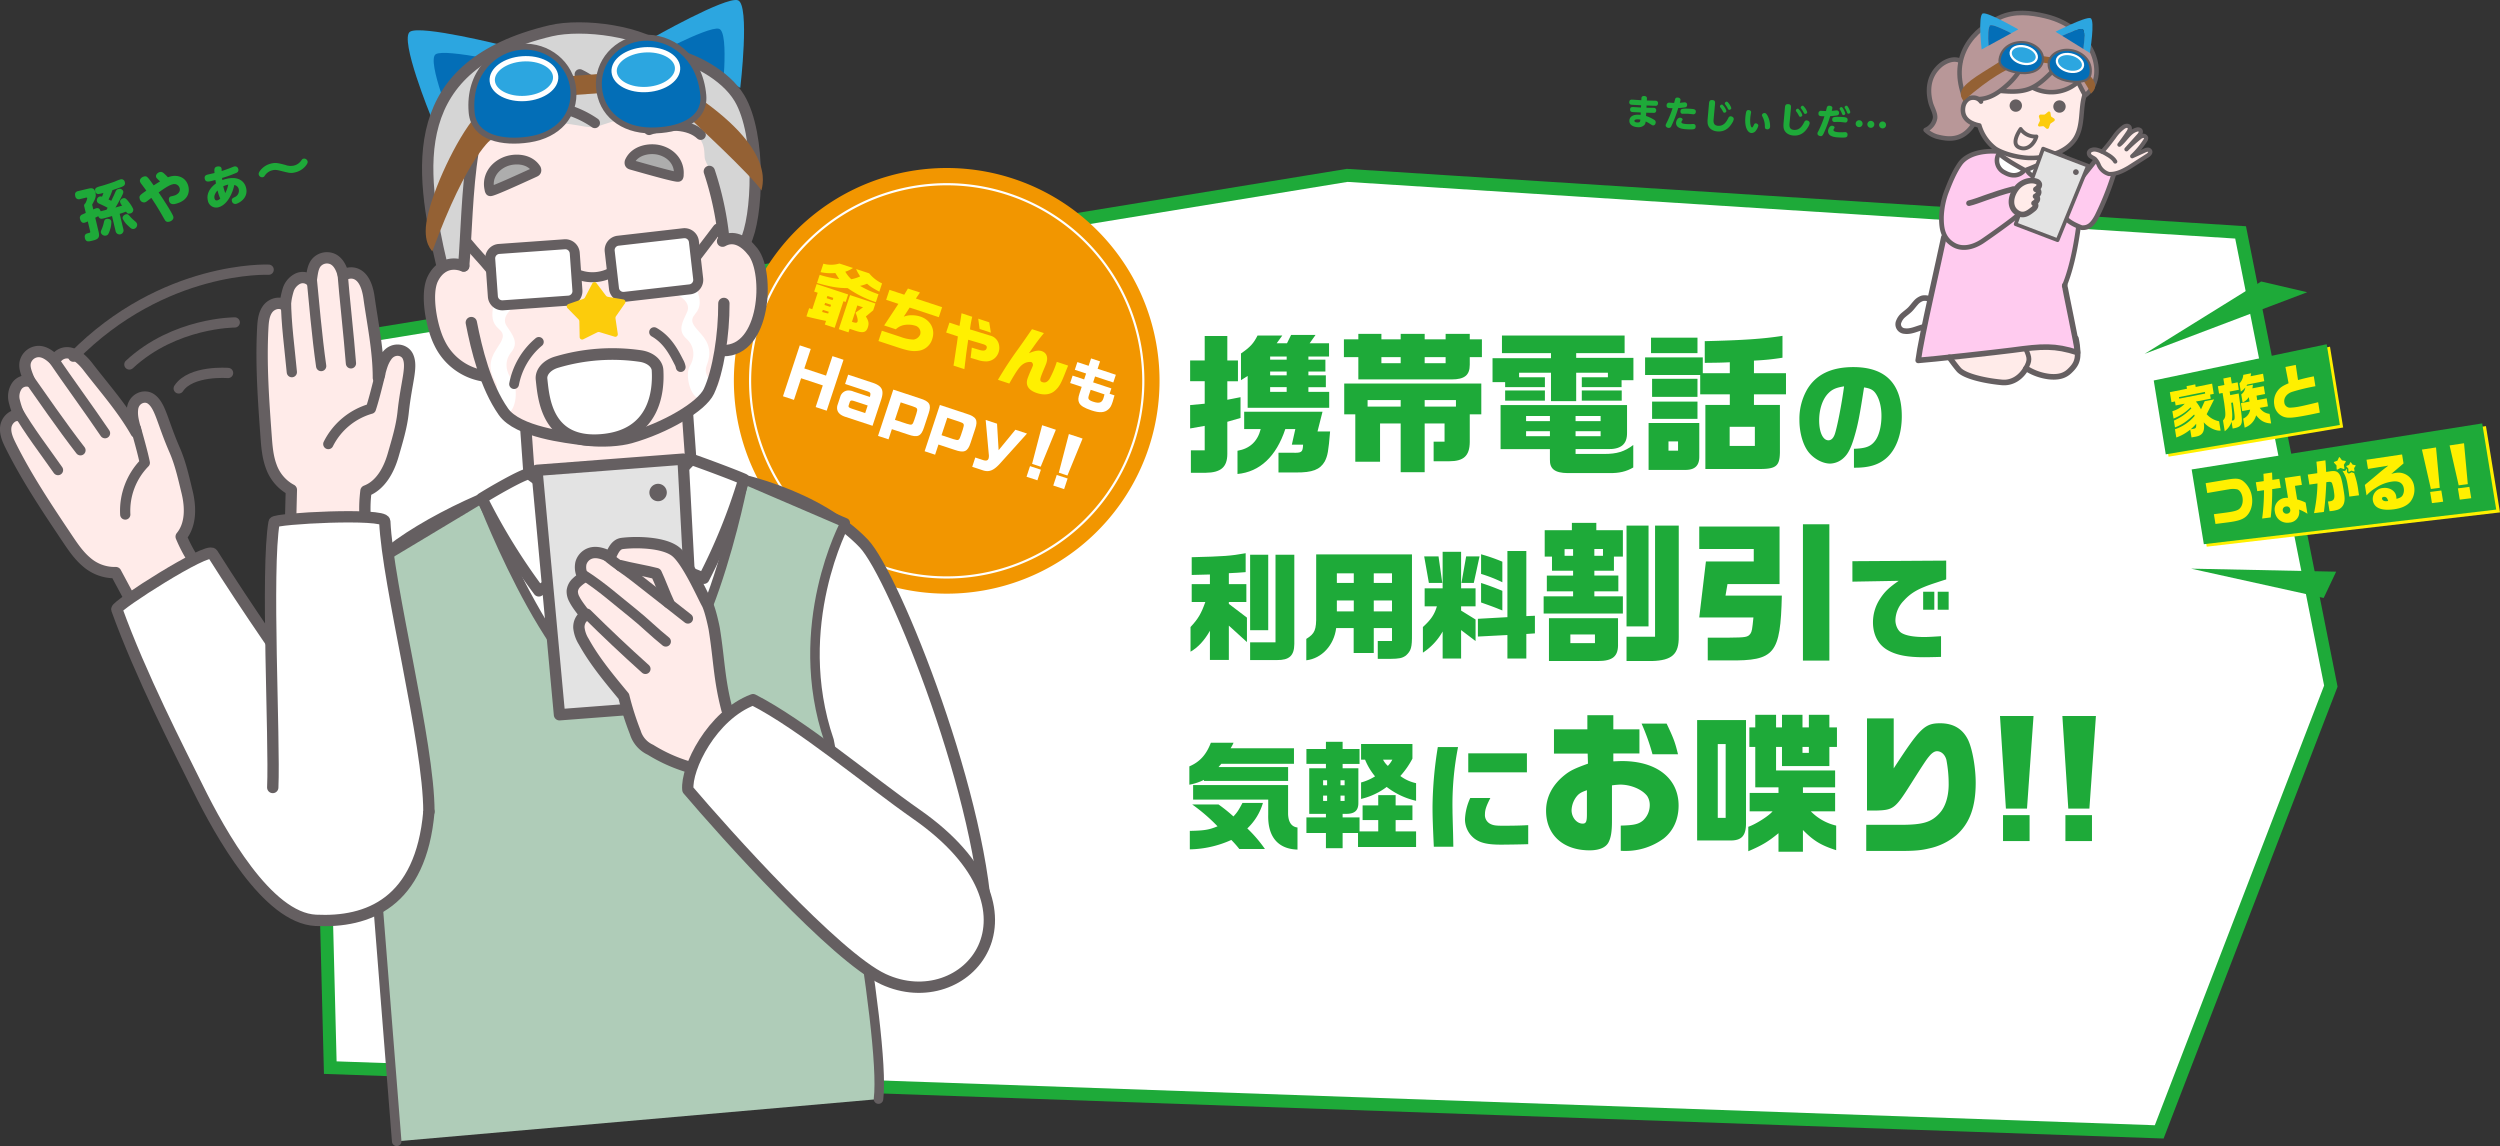 <svg xmlns="http://www.w3.org/2000/svg" xmlns:xlink="http://www.w3.org/1999/xlink" width="1156.637" height="530.404" viewBox="0 0 1156.637 530.404">
  <rect x="0" y="0" width="1156.637" height="530.404" fill="#333333" stroke="none"/>
  <defs>
    <clipPath id="clip-path">
      <rect id="長方形_484" data-name="長方形 484" width="164.424" height="146.418" fill="none"/>
    </clipPath>
  </defs>
  <g id="グループ_29363" data-name="グループ 29363" transform="translate(-160.015 -1352.332)">
    <g id="グループ_137" data-name="グループ 137" transform="translate(160 1352.331)">
      <path id="パス_2621" data-name="パス 2621" d="M1036.634,107.524l41.755,209.914L998.983,523.67,152.819,493.945,144.3,159.478,623.273,81.141Z" fill="#fff"/>
      <path id="パス_2622" data-name="パス 2622" d="M1036.634,107.524l41.755,209.914L998.983,523.67,152.819,493.945,144.3,159.478,623.273,81.141Z" fill="none" stroke="#1eaa39" stroke-miterlimit="10" stroke-width="6"/>
      <g id="グループ_136" data-name="グループ 136">
        <g id="グループ_166" data-name="グループ 166">
          <path id="パス_2623" data-name="パス 2623" d="M57.089,106.066a1.85,1.85,0,1,1-3.593.855l-1.655-6.957c-.321.1-3.327.952-3.784,1.061-.987.235-2,.475-2.568-1.02-.3.179-.495.279-1.4.735l1.564,6.576c.715,3.011-.615,3.488-3.22,4.107-1.391.331-2.681.638-3.126-1.234-.439-1.847.774-2.135,1.331-2.268,1.188-.283,1.239-.295,1.041-1.129l-1.034-4.351a8.3,8.3,0,0,1-1.591.619c-.91.216-1.672-.4-1.974-1.669a1.622,1.622,0,0,1,.888-2.108c.266-.118,1.5-.677,1.737-.788l-.7-2.934a1.2,1.2,0,0,1,.438-1.414,7.486,7.486,0,0,0,.931-2.493c-.049-.2-.306-.275-.508-.227l-2.758.656a1.646,1.646,0,0,1-2.261-1.306c-.337-1.417.092-2.08,1.382-2.387l4.478-1.065c1.594-.379,2.914-.56,3.467,1.768.416,1.745-.014,2.862-1.531,5.576l.535,2.251a5.889,5.889,0,0,1,1.412-.577c.986-.235,1.611.258,1.989,1.4.151-.037,2.422-.6,2.7-.669.073-.151.451-.8.53-.928-1.148-.662-3.281-1.651-3.4-1.7-.772-.325-1.368-.584-1.555-1.368a1.838,1.838,0,0,1,1.355-2.166,1.816,1.816,0,0,1,1.011.081,16.728,16.728,0,0,0,.63-1.727c-2.063.544-2.333.528-2.666.473a1.574,1.574,0,0,1-1.11-1.286c-.366-1.543.73-1.884,3.2-2.523.9-.243,5-1.565,6.166-2.056a17.169,17.169,0,0,1,2.2-.845,1.571,1.571,0,0,1,2.129,1.311,1.434,1.434,0,0,1-.777,1.789c-.464.3-1.129.536-4.959,1.848a29.841,29.841,0,0,1-1.807,4.305c.362.18.932.446,1.272.633.212-.452,1.162-2.415,1.336-2.8.883-2.134,1.1-2.454,2.011-2.671a1.739,1.739,0,0,1,2.171,1.035c.131.556,0,1.015-.954,2.846-1.2,2.263-2.132,3.955-2.652,4.694,1.227-.346,1.4-.389,3.132-.88a4.019,4.019,0,0,1-.934-1.568c-.247-1.037.795-1.713,1.376-1.851.937-.222,1.362.1,2.71,1.841a15.608,15.608,0,0,1,1.957,3.169,1.712,1.712,0,0,1-1.518,2.045c-1.063.253-1.378-.179-1.807-.853-.537.208-1.4.52-2.943.995Zm-6.186.295c-.693,2.142-1.125,2.459-1.783,2.616a2.028,2.028,0,0,1-2.419-1.295c-.125-.532.029-.889.449-1.818a16.168,16.168,0,0,0,.844-2.633c.259-1.157.392-1.723,1.3-1.94.53-.126,1.948-.116,2.237,1.1a11.337,11.337,0,0,1-.632,3.972m7.348-7.2c.911-.217,1.1.031,2.1,1.185a17.761,17.761,0,0,0,2.065,1.94c.806.69.952,1.083,1.024,1.387a1.914,1.914,0,0,1-1.451,2.216c-.961.228-1.515-.308-2.763-1.508a10.178,10.178,0,0,1-2.454-3.238c-.247-1.037.771-1.814,1.479-1.982" fill="#1eaa39"/>
          <path id="パス_2624" data-name="パス 2624" d="M72.216,81.807c-.234-.986.761-1.971,1.722-2.2,1.138-.271,1.669.271,3.782,2.415a9.324,9.324,0,0,1,1.341-.426c3.289-.783,7.109.447,8.115,4.671.739,3.111-.558,6.761-6.1,8.079-.38.09-2.378.565-2.859-1.458-.241-1.012.02-1.823,1.007-2.058a11.607,11.607,0,0,0,2.006-.557c1.249-.591,2.276-1.664,1.927-3.131a2.552,2.552,0,0,0-3.277-1.867c-1.34.319-3.01,1.278-6.481,3.761,3.529,5.174,6.549,10.121,6.808,11.209.282,1.188-.818,2.065-1.88,2.318-1.417.337-1.794-.348-2.289-1.193-3.029-5.319-3.9-6.609-6-9.825-.344.242-1.763,1.355-2.056,1.585a2.944,2.944,0,0,1-1.027.512,2.063,2.063,0,0,1-2.313-1.749c-.307-1.29.03-1.557,3.05-3.692-.459-.692-1.782-2.436-2.335-3.186a3.008,3.008,0,0,1-.568-1.041c-.27-1.138.818-2.065,1.856-2.312,1.315-.313,1.551,0,4.48,4.118,1.29-.867,2.719-1.715,2.929-1.845-1.56-1.5-1.735-1.672-1.843-2.128" fill="#1eaa39"/>
          <path id="パス_2625" data-name="パス 2625" d="M100.46,77.066c.759-.181,1.825-.087,2.042.823a5.068,5.068,0,0,1,.054,1.244c1.044-.328,2.209-.713,3.8-1.332.685-.27,1.7-.7,2.034-.777a1.505,1.505,0,0,1,1.865,1.213,1.39,1.39,0,0,1-.656,1.626,51.4,51.4,0,0,1-6.839,2.482c.023.21.117.828.127.986a12.263,12.263,0,0,1,1.918-.591c5.692-1.353,8.379,1.294,9.072,4.2,1.136,4.781-3.342,7.078-4.657,7.389a1.589,1.589,0,0,1-1.915-1.308c-.247-1.037.35-1.339,1.181-1.778a3.181,3.181,0,0,0,2.008-3.578A2.505,2.505,0,0,0,108.4,85.6a19.086,19.086,0,0,1-1.915,5.32c-2.017,3.768-4.356,4.726-5.544,5.007a3.9,3.9,0,0,1-4.763-3.169c-.18-.758-1.047-4.4,3.76-7.9-.195-1.047-.2-1.18-.271-1.592-3.258.909-4.5,1.178-4.908-.515-.373-1.568.867-1.864,1.423-2,.481-.114,2.637-.6,3.093-.709-.182-1.773-.153-2.663,1.187-2.981m-1.2,14.744c.024.1.271,1.138,1.233.909a3.237,3.237,0,0,0,1.409-.817,25,25,0,0,1-1.243-3.766c-.536.555-1.778,2.079-1.4,3.674m4.967-2.492a12.562,12.562,0,0,0,1.369-3.907,11.679,11.679,0,0,0-2.3.787,27.578,27.578,0,0,0,.93,3.12" fill="#1eaa39"/>
          <path id="パス_2626" data-name="パス 2626" d="M142.32,74.618c.108.456.021.877-.536,1.678a8.855,8.855,0,0,1-5.218,3.459c-1.973.469-2.651.311-6.236-.6-2.132-.536-2.969-.683-4.234-.383a5.77,5.77,0,0,0-3.476,2.351c-.392.6-.494.732-.949.841a1.6,1.6,0,0,1-1.936-1.17c-.084-.355-.186-.892,1-2.3a9.1,9.1,0,0,1,4.75-2.84c2.124-.5,3.155-.217,6.57.655a6.909,6.909,0,0,0,3.843.315,5.65,5.65,0,0,0,3.3-2.094c.6-.838.724-1,1.129-1.1a1.631,1.631,0,0,1,1.992,1.183" fill="#1eaa39"/>
          <path id="パス_2627" data-name="パス 2627" d="M761.755,49.845c.537.013,2.886.026,3.357.051a1.074,1.074,0,0,1,1.156,1.236,1.043,1.043,0,0,1-1.184,1.078c-.277,0-1.515-.016-3.436-.071l-.083,1.528a16.263,16.263,0,0,1,3.753,1.767,1.314,1.314,0,0,1,.717,1.229c-.034.6-.418,1.4-1.231,1.352-.326-.017-.434-.1-1.507-.782a11.884,11.884,0,0,0-1.9-1.015,2.767,2.767,0,0,1-.608,1.63,3.916,3.916,0,0,1-3.168.987c-2.228-.12-3.865-1.22-3.764-3.089.047-.879.644-2.868,4.416-2.665a7.536,7.536,0,0,1,.779.075l.061-1.121c-1.531-.067-3.547-.159-3.9-.211a1.068,1.068,0,0,1-1.026-1.23c.061-1.137.988-1.087,1.476-1.061.568.031,3.056.181,3.56.208l.056-1.04c-3.318-.163-4.1-.221-4.47-.257a1.038,1.038,0,0,1-.994-1.228c.063-1.187.926-1.141,1.544-1.107.634.034,3.443.234,4.013.265l.048-.894c.054-.992.841-1.08,1.329-1.054.536.029,1.275.232,1.224,1.175l-.049.895c.634.034,3.454.072,4.023.1a1.083,1.083,0,0,1,1.155,1.236,1.028,1.028,0,0,1-1.217,1.109c-.6,0-2.327-.06-4.068-.138Zm-3.779,5.373c-1.479-.08-1.783.41-1.8.669-.018.342.319.719,1.295.771,1.35.073,1.4-.511,1.459-1.323a6.2,6.2,0,0,0-.957-.117" fill="#1eaa39"/>
          <path id="パス_2628" data-name="パス 2628" d="M775.849,51.926a52.833,52.833,0,0,1-2.58,6.415,1.229,1.229,0,0,1-1.236.847c-.553-.03-1.429-.419-1.385-1.232.015-.277.072-.4.674-1.6a46.715,46.715,0,0,0,2.509-6.305c-.342,0-.848-.012-1.074-.025-.879-.047-1.741-.094-1.674-1.33a1.18,1.18,0,0,1,1.466-1.176l2,.108c.04-.128.509-1.88.529-1.928.094-.239.341-.6,1.122-.559.617.033,1.349.382,1.312,1.066a6.8,6.8,0,0,1-.318,1.352c.362-.03,2.279-.22,2.312-.218a1.105,1.105,0,0,1,1.053,1.3,1,1,0,0,1-.934,1.026,26.227,26.227,0,0,1-3.149.319c-.114.3-.529,1.667-.626,1.939m1.462,2.525c.57.03,1.187.373,1.161.861a1.082,1.082,0,0,1-.275.556,1.128,1.128,0,0,0-.26.573c-.017.325-.045.829,2.638.974.6.032,1.32.022,1.794,0,.181-.007.948-.047,1.11-.038a1.035,1.035,0,0,1,1.028,1.229c-.066,1.2-.7,1.4-3.8,1.23-1.854-.1-5.4-.291-5.246-3.1.043-.8.729-2.341,1.851-2.28m4.35-4.152c2.129.115,2.987.227,2.922,1.43a1.09,1.09,0,0,1-1.187,1.142c-.081,0-1.977-.221-2.368-.242-.811-.043-1.318-.022-1.562-.018-.181.006-.916.031-1.063.023-.5-.027-.961-.3-.912-1.207.051-.942.414-1.331,4.17-1.128" fill="#1eaa39"/>
          <path id="パス_2629" data-name="パス 2629" d="M790.689,48.015c.083-.926.18-1.8,1.48-1.73,1.464.078,1.383.971,1.3,1.961l-.628,6.814c-.118,1.249-.2,3.022,2.113,3.147,2.715.146,3.9-2.106,4.642-3.533.2-.4.471-.9,1.17-.866.586.032,1.426.485,1.381,1.314a4.925,4.925,0,0,1-.766,1.817c-1.218,2.005-3.155,4.069-6.634,3.881-2.26-.122-4.525-1.352-4.705-4.052a10.6,10.6,0,0,1,.031-1.792Zm8.07,3.353a.946.946,0,0,1-.987.779c-.374-.02-.52-.339-.7-.69a11.038,11.038,0,0,0-1.128-1.773.767.767,0,0,1-.184-.515.916.916,0,0,1,1.1-.757,6.829,6.829,0,0,1,1.894,2.956m2.274-1.345a.953.953,0,0,1-1.005.778c-.373-.02-.518-.338-.7-.69a10.936,10.936,0,0,0-1.126-1.773.805.805,0,0,1-.185-.515.928.928,0,0,1,1.1-.772,6.909,6.909,0,0,1,1.91,2.972" fill="#1eaa39"/>
          <path id="パス_2630" data-name="パス 2630" d="M810.179,51.919c-.007.131-.211,1.179-.238,1.406a16.248,16.248,0,0,0-.178,1.784c-.149,2.763.462,3.84.82,3.859.276.015.6-.571.8-1.032.259-.557.44-.906.977-.877.471.025,1.182.455,1.147,1.105a5.714,5.714,0,0,1-.959,2.052,2.623,2.623,0,0,1-2.224,1.332c-1.5-.081-3.1-2.108-2.85-6.709a19.437,19.437,0,0,1,.407-3.011c.14-.5.393-.941,1.108-.9.8.043,1.213.49,1.185.994m8.261,3.152a11.088,11.088,0,0,1,.522,3.6,1.2,1.2,0,0,1-1.4,1.148c-.992-.054-1.006-.707-1.016-1.441a9.729,9.729,0,0,0-.879-3.944c-.441-.888-.484-.989-.472-1.216a1.172,1.172,0,0,1,1.337-.906c.828.045,1.554,1.7,1.906,2.76" fill="#1eaa39"/>
          <path id="パス_2631" data-name="パス 2631" d="M825.814,49.91c.083-.926.18-1.8,1.48-1.73,1.464.078,1.383.971,1.3,1.961l-.629,6.814c-.117,1.249-.2,3.022,2.114,3.147,2.715.146,3.894-2.106,4.641-3.533.2-.4.472-.9,1.171-.866.586.032,1.426.485,1.381,1.314a4.943,4.943,0,0,1-.766,1.817c-1.218,2.005-3.155,4.069-6.634,3.881-2.261-.122-4.525-1.352-4.706-4.052a10.684,10.684,0,0,1,.032-1.792Zm8.07,3.353a.947.947,0,0,1-.988.779c-.373-.02-.519-.339-.7-.69a10.933,10.933,0,0,0-1.127-1.773.762.762,0,0,1-.184-.515.915.915,0,0,1,1.1-.756,6.82,6.82,0,0,1,1.894,2.955m2.274-1.345a.953.953,0,0,1-1.005.778c-.373-.02-.518-.338-.7-.69a10.936,10.936,0,0,0-1.126-1.773.806.806,0,0,1-.186-.515.928.928,0,0,1,1.1-.772,6.909,6.909,0,0,1,1.91,2.972" fill="#1eaa39"/>
          <path id="パス_2632" data-name="パス 2632" d="M844.31,60.461c-.933,2.184-1.2,2.561-1.994,2.518-.651-.035-1.492-.472-1.451-1.236.017-.308.072-.4.525-1.26A48.086,48.086,0,0,0,844.1,53.8c-.587,0-.961-.019-1.156-.029-.813-.044-1.674-.091-1.61-1.294a1.152,1.152,0,0,1,1.418-1.195c.454.024,1.674.09,2.049.094.063-.258.335-1.368.4-1.593a1.094,1.094,0,0,1,1.269-.861c.455.025,1.338.284,1.3,1.048a5.548,5.548,0,0,1-.284,1.322c.359-.013,2.1-.229,2.327-.217a1.1,1.1,0,0,1,1.039,1.295.979.979,0,0,1-.836,1,24.92,24.92,0,0,1-3.248.364,61.385,61.385,0,0,1-2.45,6.731m3.336-2.281c.519.028,1.156.307,1.128.827a.762.762,0,0,1-.221.477,1.079,1.079,0,0,0-.276.589c-.022.406.159.97,2.6,1.1a21.268,21.268,0,0,0,2.3-.022c.163-.008.409-.027.539-.02a1.067,1.067,0,0,1,1.058,1.263c-.068,1.236-.777,1.377-4.029,1.2-1.593-.086-5.135-.293-4.984-3.09.039-.731.716-2.391,1.887-2.327m4.246-4.076c2,.108,2.989.21,2.923,1.446-.007.114-.065,1.187-1.122,1.13-.016,0-1.978-.222-2.351-.242a17.182,17.182,0,0,0-2.069-.013,5.045,5.045,0,0,1-.638.014,1,1,0,0,1-.929-1.224c.049-.91.415-1.314,4.186-1.111m1.845-1.547a.806.806,0,0,1-.854.7c-.439-.024-.552-.34-.709-.74a9.062,9.062,0,0,0-.9-1.776.952.952,0,0,1-.168-.515.849.849,0,0,1,.915-.651.405.405,0,0,1,.177.042c.478.188,1.559,2.545,1.538,2.936m2.316-.641a.792.792,0,0,1-.852.687c-.439-.024-.524-.256-.71-.74a9.918,9.918,0,0,0-.9-1.776.89.89,0,0,1-.169-.5.849.849,0,0,1,.916-.668.424.424,0,0,1,.178.042c.463.172,1.558,2.53,1.535,2.953" fill="#1eaa39"/>
          <path id="パス_2633" data-name="パス 2633" d="M861.749,57.325a1.6,1.6,0,1,1-1.506-1.695,1.6,1.6,0,0,1,1.506,1.695m5.43.293a1.612,1.612,0,1,1-1.522-1.7,1.613,1.613,0,0,1,1.522,1.7m5.414.292a1.6,1.6,0,1,1-1.521-1.7,1.6,1.6,0,0,1,1.521,1.7" fill="#1eaa39"/>
          <path id="パス_2634" data-name="パス 2634" d="M531.529,207.036A98.467,98.467,0,1,1,468.853,82.684a98.468,98.468,0,0,1,62.676,124.352" fill="#f29600"/>
          <path id="パス_2635" data-name="パス 2635" d="M524.4,204.686A90.962,90.962,0,1,1,466.5,89.812,90.962,90.962,0,0,1,524.4,204.686Z" fill="none" stroke="#fff" stroke-miterlimit="10" stroke-width="1.013"/>
          <path id="パス_2636" data-name="パス 2636" d="M392.42,136.237l-1.144,3.467-1.037-.342-4.055,12.3-4.564-1.505.558-1.689c-2.9-.563-7.4-1.585-9.067-2.1l1.251-3.793,1.453.478,2.511-7.615-1.63-.538,1.144-3.467ZM380.947,122a13.082,13.082,0,0,0,7.421-.083l6.282,2.072a13.232,13.232,0,0,1-3.556,1.718,15.031,15.031,0,0,0,2.764,3.475,16.562,16.562,0,0,0,4.11-1.307c-.2-.295-.366-.58-.536-.866a15.772,15.772,0,0,1-1.329-2.542l6.046,1.994a17.049,17.049,0,0,0,5.954,4.659l-1.261,3.822c-3.48-1.9-3.914-2.178-5.685-3.682a17.52,17.52,0,0,1-3.224,1.007,44.544,44.544,0,0,0,8.518,3.86l-1.212,3.675a49.1,49.1,0,0,1-13.035-6.5c-4.559-.025-7.957-.587-14.2-2.382l1.24-3.764a50.935,50.935,0,0,0,9.045,1.965c-.952-1.4-1.071-1.635-1.8-2.8a22.71,22.71,0,0,1-6.83-.412Zm-.56,22.322a27.208,27.208,0,0,0,2.785.721l.264-.8-2.727-.9ZM384.179,142l.322-.978-2.726-.9-.323.978Zm1.036-3.141.342-1.037-2.727-.9-.342,1.038Zm19.829,1.545L404,143.571l-3.4,2.852c1.319,2.079,1.52,3.262.924,5.07-.752,2.281-2.172,2.7-5.522,1.6l-2.9-.958-.538,1.63-4.476-1.475,5.2-15.766Zm-10.165,8.706c1.066.352,1.687.261,1.873-.3.245-.741-.115-2.338-.931-4.151l3.475-2.468-2.636-.87-2.492,7.557Z" fill="#fff000"/>
          <path id="パス_2637" data-name="パス 2637" d="M418.37,136.35l1.7-2.857,5.571,1.837-1.9,2.789,12.15,4.006-1.525,4.623L420.875,142.3l-2.739,4.222a9.119,9.119,0,0,1,3.273-.662,12.8,12.8,0,0,1,4.374.589c4.711,1.553,7.034,5.868,5.549,10.372a7.7,7.7,0,0,1-6.948,5.528c-2.418.255-4.4-.1-9.2-1.687l-8.743-2.883,1.574-4.771,8.742,2.883A18.14,18.14,0,0,0,422.7,157.1a3.9,3.9,0,0,0,3.041-2.349,3.261,3.261,0,0,0-2.3-4.078,11.079,11.079,0,0,0-5.3-.269,7.6,7.6,0,0,0-3.665,1.946l-5.394-1.779,6.58-9.987L410,138.716l1.524-4.623Z" fill="#fff000"/>
          <path id="パス_2638" data-name="パス 2638" d="M439.276,149.258l4.652,1.534c.35-1.956.563-3.2.949-5.865l4.95,1.633a45.274,45.274,0,0,0-1.038,5.835l9.008,2.772.207.07a5.469,5.469,0,0,1,3.979,3.479,6.607,6.607,0,0,1,.072,4.164,6.06,6.06,0,0,1-5.363,4.31,12.091,12.091,0,0,1-4.443-.677c-.149-.049-1.225-.37-3.17-.946l.547-4.749c1.185.392,1.995.625,3.7,1.124,1.837.508,2.8.266,3.145-.77.293-.889-.113-1.451-1.447-1.891l-1.641-.508-5.422-1.591-.627,4.394c-.106.82-.231,1.6-.327,2.39-.174,1.52-.346,3.039-.548,4.55-.019.354-.115,1.145-.289,2.27l-5.008-1.651c.165-.9.271-1.52.291-1.679l.675-4.542c.184-1.351.406-2.724.62-4.066.047-.346.231-1.7.432-3.208l-5.423-1.789Zm18.414-.138.755,4.783-5.216-1.721-.637-4.744Z" fill="#fff000"/>
          <path id="パス_2639" data-name="パス 2639" d="M482.982,154.109c-2.722,3.374-3.243,4.056-6.916,9.318,2.719-1.173,4.426-1.465,5.878-.986,2.281.752,3.077,2.822,2.169,5.578-.138.415-.549,1.462-.931,2.322-.744,1.759-1.282,3.093-1.585,4.011-.508,1.542-.339,2.123.7,2.464,1.3.431,2.477-.135,3.37-1.648a46.277,46.277,0,0,0,3.28-7.757l5.246,1.73c-.509,1.245-.931,2.322-1.1,2.727-2.19,5.652-3.054,7.174-5.082,8.937s-4.947,2.147-8.265,1.053c-3.882-1.281-5.36-3.575-4.334-6.687.294-.889,1.194-3.122,1.831-4.456a13.856,13.856,0,0,0,.529-1.3,1.451,1.451,0,0,0-.618-1.912,5.42,5.42,0,0,0-3.756.929c-1.6,1.051-2.932,2.911-6.426,9.02l-5.245-1.73a168.429,168.429,0,0,1,9.389-14.318c2.946-4.154,3.309-4.658,6.354-9.109Z" fill="#fff000"/>
          <path id="パス_2640" data-name="パス 2640" d="M496.263,173.777l5.335,1.761.9-2.731-5.213-1.718,1.176-3.566,5.213,1.719,1.127-3.419,4.156,1.372-1.127,3.417,8.434,2.781-1.175,3.567-8.435-2.782-.9,2.73,8.434,2.781-.819,2.483,2.263.747c-.347,1.386-.534,2.033-.826,2.917-.64,1.943-1.055,2.706-1.947,3.5-1.762,1.626-4.08,1.789-7.793.564-3.369-1.111-5.14-2.185-5.768-3.511-.569-1.168-.515-2.323.2-4.487l.965-2.927-5.336-1.759Zm8.356,6.573-.656,1.992c-.463,1.4-.51,1.795-.28,2.253s.863.857,2.043,1.246c2.852.942,4.1.535,4.81-1.6.1-.32.275-.918.477-1.779Z" fill="#fff"/>
          <path id="パス_2641" data-name="パス 2641" d="M375.111,161.458l-2.971,9.009,10.042,3.312,2.971-9.009,5.107,1.684-7.768,23.556-5.108-1.684,3.3-10.014L370.645,175l-3.3,10.014-5.079-1.675,7.769-23.557Z" fill="#fff"/>
          <path id="パス_2642" data-name="パス 2642" d="M391.048,192.831c-2.955-.974-4.165-2.709-3.637-5.176l1.391-4.217a4.021,4.021,0,0,1,3.364-2.772,5.976,5.976,0,0,1,2.819.516l7.49,2.47c.48-1.941.4-2.094-1.72-2.794L391,177.64l1.419-4.3,10.875,3.585c4.868,1.542,5.925,3.545,4.289,8.318L403.7,197Zm10.407-5.221-6.141-2.025c-1.472-.454-1.854-.357-2.2.58l-.426,1.292c-.274.832.013,1.117,1.467,1.629l6.141,2.024Z" fill="#fff"/>
          <path id="パス_2643" data-name="パス 2643" d="M413.3,180.255l12.309,4.059c4.533,1.4,5.407,2.9,4.035,6.962l-2.157,6.542c-1.316,4.083-2.937,4.758-7.385,3.2l-7.46-2.461-1.552,4.706-4.848-1.6Zm.761,13.994,5.509,1.817c2.428.738,2.621.641,3.463-1.817l.908-2.754c.766-2.515.67-2.706-1.7-3.52l-5.509-1.817Z" fill="#fff"/>
          <path id="パス_2644" data-name="パス 2644" d="M434.854,187.362l12.309,4.059c4.533,1.4,5.407,2.9,4.035,6.962l-2.157,6.542c-1.316,4.083-2.938,4.758-7.385,3.2l-7.46-2.461-1.552,4.706-4.848-1.6Zm.761,13.994,5.509,1.817c2.428.738,2.621.641,3.463-1.817l.908-2.754c.766-2.515.67-2.706-1.7-3.52l-5.509-1.817Z" fill="#fff"/>
          <path id="パス_2645" data-name="パス 2645" d="M461.3,196.021l.729,12.265,7.764-9.464,5.365,1.769-11.8,13.1c-3.446,3.986-5.639,4.949-8.777,3.85l-4.763-1.57,1.419-4.3,3.472,1.145c1.521.5,2.352.3,2.683-.706a4.868,4.868,0,0,0,.08-1.978l-1.427-15.836Z" fill="#fff"/>
          <path id="パス_2646" data-name="パス 2646" d="M481.582,217.311l-1.618,4.906-5.021-1.655,1.618-4.907Zm6.925-18.49-7.007,17.1-3.988-1.315,4.654-17.871Z" fill="#fff"/>
          <path id="パス_2647" data-name="パス 2647" d="M493.951,221.389l-1.619,4.906-5.021-1.655,1.618-4.907Zm6.924-18.49-7.007,17.1-3.988-1.316,4.654-17.871Z" fill="#fff"/>
          <path id="パス_2648" data-name="パス 2648" d="M171.847,263.5c10.447-14.385,52.554-35.783,76.065-41.069l66.771-5.11c27.2,1.864,64.444,12.682,84.965,34.134,14.085,14.723,56.569,120.963,56.929,179.977.1,15.912-26.911,19.387-41.33,9.634-11.944-8.078-15.519-12.713-15.519-12.713l4.483,66.047L184.186,513.768s-5.987-47.6-8.325-105.026c-14.742,13.914-32.418,21.6-49.38,6.362-28.239-25.37,34.919-137.218,45.366-151.6" fill="#fff"/>
          <path id="パス_2649" data-name="パス 2649" d="M171.847,263.5c10.447-14.385,52.554-35.783,76.065-41.069l66.771-5.11c27.2,1.864,64.444,12.682,84.965,34.134,14.085,14.723,56.569,120.963,56.929,179.977.1,15.912-26.911,19.387-41.33,9.634-11.944-8.078-15.519-12.713-15.519-12.713l4.483,66.047L184.186,513.768s-5.987-47.6-8.325-105.026c-14.742,13.914-32.418,21.6-49.38,6.362C98.242,389.734,161.4,277.886,171.847,263.5Z" fill="none" stroke="#655f61" stroke-linecap="round" stroke-linejoin="round" stroke-width="5.241"/>
          <path id="パス_2650" data-name="パス 2650" d="M183.551,528.036l-8.613-108.73s-6.441-150.283,3.779-162.2l44.222-26.543s37.961,99.69,70.28,94.688S344.174,221.72,344.174,221.72l46.893,20.152s-25.711,47.5-7.469,100.752c0,0,26.52,135.794,22.859,165.878" fill="#afccb8"/>
          <path id="パス_2651" data-name="パス 2651" d="M183.551,528.036l-8.613-108.73s-6.441-150.283,3.779-162.2l44.222-26.543s37.961,99.69,70.28,94.688S344.174,221.72,344.174,221.72l46.893,20.152s-25.711,47.5-7.469,100.752c0,0,26.52,135.794,22.859,165.878" fill="none" stroke="#655f61" stroke-linecap="round" stroke-linejoin="round" stroke-width="4.402"/>
          <path id="パス_2652" data-name="パス 2652" d="M244.383,218.184l-2.164-20.665,76.269-7.161,1.522,20.935a173.576,173.576,0,0,1-13.626,15.375c-8.269,7.845-21.38,21.99-21.38,21.99s-12.96-8.661-20.74-14.424c-7.763-5.751-19.881-16.05-19.881-16.05" fill="#ffebe9"/>
          <path id="パス_2653" data-name="パス 2653" d="M342.506,40.657S347.122,1.834,341.352.109s-39.925,17.7-39.925,17.7Z" fill="#2ca6e0"/>
          <path id="パス_2654" data-name="パス 2654" d="M333.7,47.993s4.088-33.195-1.043-34.673-35.495,15.123-35.495,15.123Z" fill="#036eb7"/>
          <path id="パス_2655" data-name="パス 2655" d="M199.457,54.05s-14.833-36.173-9.736-39.379,43.207,6.379,43.207,6.379Z" fill="#2ca6e0"/>
          <path id="パス_2656" data-name="パス 2656" d="M209.907,58.762s-12.819-30.891-8.271-33.688,38.248,5.076,38.248,5.076Z" fill="#036eb7"/>
          <path id="パス_2657" data-name="パス 2657" d="M204.667,123.519C193.542,76.728,188.061,30.1,254.776,14.241c14.6-3.47,43.229-.014,54.423,10.607,10.775,1.522,26.459,9.737,32.922,20.576,10.119,16.964,8.548,55.438,2.556,66.891" fill="#d5d5d5"/>
          <path id="パス_2658" data-name="パス 2658" d="M325.531,186.019c10.983-7.847,6.922-16.295,9.12-23.8,14.909-1.024,18.68-18.449,18.208-29.393-1.1-25.475-16.464-21.01-18.55-21.235-3.024-16.444-2.58-20.5-2.723-22.777-.018-.294.009-1.127.032-2.352-.351-4.461-3.827-8.278-5.344-12.486-1.173-3.253,2.431-11.244-13.419-16.716-2.634-.909-10.545,5.46-17.593,1.449-9.508-5.411-11.009-2.126-19.634-.076-5.489,1.3-14.175-4.1-30.268-.27-17.165,4.081-26.876,12.01-26.992,12.073-2.422,21.243-4.494,46.5-3.824,52.63-21.059-8.839-23.662,45.156,9.006,50.823,2.127,11.849,15.76,23.627,25.175,25.986,14.9,3.732,29.831,3.857,32.44,3.447,8.974-1.412,34.049-9.928,44.366-17.3" fill="#ffebe9"/>
          <path id="パス_2659" data-name="パス 2659" d="M313.551,136.455s6.512,3.259,4.362,7.9-4.533,8.578-.306,12.371,3.746,9.2,1.514,12.767.048,14.67,5.1,15.178l7.98-5.621s-7.5-4.437-5.237-9.978,1.371-10.125-2.539-14.478-5.562-6.113-2.693-9.457c2.629-3.064,2.547-6.458.551-11.494Z" fill="#fff"/>
          <path id="パス_2660" data-name="パス 2660" d="M237.485,142.276s-5.941,4.212-3.11,8.469,5.786,7.789,2.185,12.18-2.3,9.66.446,12.849,2.184,14.506-2.729,15.777l-8.742-4.342s6.734-5.525,3.658-10.658-2.9-9.8.306-14.7,4.567-6.888,1.222-9.757c-3.064-2.628-3.5-6-2.294-11.276Z" fill="#fff"/>
          <line id="線_14" data-name="線 14" x2="1.82" y2="25.598" transform="translate(318.063 191.003)" fill="none" stroke="#655f61" stroke-linecap="round" stroke-linejoin="round" stroke-width="5.241"/>
          <line id="線_15" data-name="線 15" x2="1.82" y2="25.598" transform="translate(243.27 198.051)" fill="none" stroke="#655f61" stroke-linecap="round" stroke-linejoin="round" stroke-width="5.241"/>
          <path id="パス_2661" data-name="パス 2661" d="M334.92,140.379c.069,14.444-2.6,31.438-6.933,40.7-3.325,7.11-20.2,16.928-36.356,21.46-4.5,1.262-12.793,2.111-21.662.908-7.813-1.06-30.4-3.487-37.032-12.953-8.324-11.882-12.423-28.749-14.872-41.257" fill="none" stroke="#655f61" stroke-linecap="round" stroke-linejoin="round" stroke-width="5.241"/>
          <path id="パス_2662" data-name="パス 2662" d="M334.309,111.587c4.769-2.755,9.819-.622,14.136,5.007,7.631,9.95,5.711,45.851-13.793,45.621" fill="none" stroke="#655f61" stroke-linecap="round" stroke-linejoin="round" stroke-width="5.241"/>
          <path id="パス_2663" data-name="パス 2663" d="M214.544,123.062c-7.184-2.666-11.967,1.169-14.306,5.987-3.454,7.115-.5,22.367,3.029,29.444a27.411,27.411,0,0,0,20.283,15.392" fill="none" stroke="#655f61" stroke-linecap="round" stroke-linejoin="round" stroke-width="5.241"/>
          <path id="パス_2664" data-name="パス 2664" d="M204.667,123.519C193.542,76.728,188.061,30.1,254.776,14.241c14.6-3.47,43.229-.014,54.423,10.607,10.775,1.522,26.459,9.737,32.922,20.576,10.119,16.964,8.548,55.438,2.556,66.891" fill="none" stroke="#655f61" stroke-linecap="round" stroke-linejoin="round" stroke-width="5.241"/>
          <path id="パス_2665" data-name="パス 2665" d="M286.514,51.68a41.84,41.84,0,0,0-18.277-17.3" fill="none" stroke="#655f61" stroke-linecap="round" stroke-linejoin="round" stroke-width="4.742"/>
          <path id="パス_2666" data-name="パス 2666" d="M275.221,56.915a45.222,45.222,0,0,0-36.537-6.707" fill="none" stroke="#655f61" stroke-linecap="round" stroke-linejoin="round" stroke-width="4.742"/>
          <path id="パス_2667" data-name="パス 2667" d="M300.321,60.123c8.207-3.059,18.529-2.835,23.873,2.239" fill="none" stroke="#655f61" stroke-linecap="round" stroke-linejoin="round" stroke-width="4.742"/>
          <path id="パス_2668" data-name="パス 2668" d="M334.755,109.252a145.415,145.415,0,0,0-6.563-29.936" fill="none" stroke="#655f61" stroke-linecap="round" stroke-linejoin="round" stroke-width="5.241"/>
          <path id="パス_2669" data-name="パス 2669" d="M218.878,70.31c-2.81,16.832-3.153,39.464-4.334,52.751" fill="none" stroke="#655f61" stroke-linecap="round" stroke-linejoin="round" stroke-width="5.241"/>
          <path id="パス_2670" data-name="パス 2670" d="M244.764,219.157c-3.359.434-17.671,8.806-21.824,11.41A280.275,280.275,0,0,0,249.3,273.374c15.657-9.813,22.777-15.508,34.54-25.351-15.379-10.585-27.579-20.59-39.074-28.866" fill="#fff"/>
          <path id="パス_2671" data-name="パス 2671" d="M244.764,219.157c-3.359.434-17.671,8.806-21.824,11.41A280.275,280.275,0,0,0,249.3,273.374c15.657-9.813,22.777-15.508,34.54-25.351C268.459,237.438,256.259,227.433,244.764,219.157Z" fill="none" stroke="#655f61" stroke-linecap="round" stroke-linejoin="round" stroke-width="5.241"/>
          <path id="パス_2672" data-name="パス 2672" d="M319.91,212.523c5.875,2.03,19.7,7.177,24.265,9.2a266.2,266.2,0,0,1-18.527,45.81c-12.869-5.1-25.491-10.131-39.3-19.7,15.893-17.167,24.181-25.724,33.562-35.308" fill="#fff"/>
          <path id="パス_2673" data-name="パス 2673" d="M319.91,212.523c5.875,2.03,19.7,7.177,24.265,9.2a266.2,266.2,0,0,1-18.527,45.81c-12.869-5.1-25.491-10.131-39.3-19.7C302.241,230.664,310.529,222.107,319.91,212.523Z" fill="none" stroke="#655f61" stroke-linecap="round" stroke-linejoin="round" stroke-width="5.241"/>
          <path id="パス_2674" data-name="パス 2674" d="M258.86,330.691l-10.427-113.1,67.6-5.173,6.031,113.439Z" fill="#e3e3e3"/>
          <path id="パス_2675" data-name="パス 2675" d="M258.86,330.691l-10.427-113.1,67.6-5.173,6.031,113.439Z" fill="none" stroke="#655f61" stroke-linecap="round" stroke-linejoin="round" stroke-width="5.241"/>
          <path id="パス_2676" data-name="パス 2676" d="M300.467,228.176a4.03,4.03,0,1,1,4.326,3.711,4.031,4.031,0,0,1-4.326-3.711" fill="#655f61"/>
          <path id="パス_2677" data-name="パス 2677" d="M348.319,345.648a97.489,97.489,0,0,1-11.941-17.237c-3.754-14.435-3.55-22.663-5.9-37.392-.161-1.006-1.855-9.129-3.378-11.861-2.092-3.753-8.982-19.486-14.428-23.9-5.427-4.4-18.185-4.646-24.806-3.823-3.632.451-4.664,5.037-5.623,6.2-2.856-1.4-6.128-2.645-9.144-1.638a6.769,6.769,0,0,0-4.315,4.587,9.113,9.113,0,0,0,1.11,6.541,18.564,18.564,0,0,0-3.3,2.574,6.235,6.235,0,0,0-1.813,3.694,7.387,7.387,0,0,0,.961,3.818c1.243,2.476,3.082,4.651,5.193,7.544-2.11.893-3.191,3.379-3.092,5.668a14.982,14.982,0,0,0,2.249,6.426c4.914,8.9,11.457,16.779,18.528,25.315a131.112,131.112,0,0,0,5.317,16.7,12.966,12.966,0,0,0,7.006,8.02,73.093,73.093,0,0,0,17.358,7.859,61.993,61.993,0,0,1,5.8,7.939c.057.093.16.2.256.148s-.117-.18-.077-.078" fill="#ffebe9"/>
          <path id="パス_2678" data-name="パス 2678" d="M348.319,345.648a97.489,97.489,0,0,1-11.941-17.237c-3.754-14.435-3.55-22.663-5.9-37.392-.161-1.006-1.855-9.129-3.378-11.861-2.092-3.753-8.982-19.486-14.428-23.9-5.427-4.4-18.185-4.646-24.806-3.823-3.632.451-4.664,5.037-5.623,6.2-2.856-1.4-6.128-2.645-9.144-1.638a6.769,6.769,0,0,0-4.315,4.587,9.113,9.113,0,0,0,1.11,6.541,18.564,18.564,0,0,0-3.3,2.574,6.235,6.235,0,0,0-1.813,3.694,7.387,7.387,0,0,0,.961,3.818c1.243,2.476,3.082,4.651,5.193,7.544-2.11.893-3.191,3.379-3.092,5.668a14.982,14.982,0,0,0,2.249,6.426c4.914,8.9,11.457,16.779,18.528,25.315a131.112,131.112,0,0,0,5.317,16.7,12.966,12.966,0,0,0,7.006,8.02,73.093,73.093,0,0,0,17.358,7.859,61.993,61.993,0,0,1,5.8,7.939c.057.093.16.2.256.148s-.117-.18-.077-.078" fill="none" stroke="#655f61" stroke-linecap="round" stroke-linejoin="round" stroke-width="5.241"/>
          <path id="パス_2679" data-name="パス 2679" d="M287.045,261.7c3.967,1.092,13.1,2.683,16.594,3.657,1.612,3.338,4.118,10.09,5.729,13.428" fill="none" stroke="#655f61" stroke-linecap="round" stroke-linejoin="round" stroke-width="5.241"/>
          <path id="パス_2680" data-name="パス 2680" d="M271.563,283.941q13.209,13.1,27.059,25.528" fill="none" stroke="#655f61" stroke-linecap="round" stroke-linejoin="round" stroke-width="4.742"/>
          <path id="パス_2681" data-name="パス 2681" d="M270.267,266.236c8.3,5.349,14.867,11.292,22.587,17.442,5.252,4.185,9.941,8.929,15.193,13.113" fill="none" stroke="#655f61" stroke-linecap="round" stroke-linejoin="round" stroke-width="4.742"/>
          <path id="パス_2682" data-name="パス 2682" d="M280.693,257.116c4.35,3.788,9.067,6.623,13.333,10.027,7.67,6.119,16.59,12.891,24.26,19.01" fill="none" stroke="#655f61" stroke-linecap="round" stroke-linejoin="round" stroke-width="4.742"/>
          <path id="パス_2683" data-name="パス 2683" d="M318.261,365.383c-.948-9.985,11.1-34.5,30.134-41.679,22.433,11.43,53.629,37.664,75.642,53.039,64.9,45.331,22.762,93.987-15.333,76.264-22.094-10.279-73.6-67.792-90.443-87.624" fill="#fff"/>
          <path id="パス_2684" data-name="パス 2684" d="M318.261,365.383c-.948-9.985,11.1-34.5,30.134-41.679,22.433,11.43,53.629,37.664,75.642,53.039,64.9,45.331,22.762,93.987-15.333,76.264C386.61,442.728,335.1,385.215,318.261,365.383Z" fill="none" stroke="#655f61" stroke-linecap="round" stroke-linejoin="round" stroke-width="5.241"/>
          <path id="パス_2685" data-name="パス 2685" d="M257.566,167.548a90.308,90.308,0,0,1,38.936-2.795c4.36.709,7.546,3.337,7.734,6.541.558,9.49-1.016,30.336-26.2,32.262s-26.515-19.45-27.474-28.1c-.372-3.353,2.522-6.6,7-7.912" fill="#fff"/>
          <path id="パス_2686" data-name="パス 2686" d="M257.566,167.548a90.308,90.308,0,0,1,38.936-2.795c4.36.709,7.546,3.337,7.734,6.541.558,9.49-1.016,30.336-26.2,32.262s-26.515-19.45-27.474-28.1C250.194,172.107,253.088,168.865,257.566,167.548Z" fill="none" stroke="#655f61" stroke-linecap="round" stroke-linejoin="round" stroke-width="5.39"/>
          <path id="パス_2687" data-name="パス 2687" d="M302.632,153.662c5.927,3.4,8.851,8.713,11.437,13.821a7.505,7.505,0,0,1,.876,2.343" fill="none" stroke="#655f61" stroke-linecap="round" stroke-linejoin="round" stroke-width="4.533"/>
          <path id="パス_2688" data-name="パス 2688" d="M249.306,158.191A33.666,33.666,0,0,0,237.862,177.7" fill="none" stroke="#655f61" stroke-linecap="round" stroke-linejoin="round" stroke-width="4.533"/>
          <path id="パス_2689" data-name="パス 2689" d="M291.3,74.856c2.4-5.519,9.5-6.588,13.957-5.384C311.2,71.077,314.5,75.8,314.044,80.9a1.722,1.722,0,0,1-.148.876c-.384.538-12.633-2.928-21.677-5.486-.58-.164-1.161-.328-.924-1.435" fill="#adadad"/>
          <path id="パス_2690" data-name="パス 2690" d="M291.3,74.856c2.4-5.519,9.5-6.588,13.957-5.384C311.2,71.077,314.5,75.8,314.044,80.9a1.722,1.722,0,0,1-.148.876c-.384.538-12.633-2.928-21.677-5.486C291.639,76.127,291.058,75.963,291.3,74.856Z" fill="none" stroke="#655f61" stroke-linecap="round" stroke-linejoin="round" stroke-width="4.533"/>
          <path id="パス_2691" data-name="パス 2691" d="M248.048,78.165c-3.212-5.09-10.393-5.065-14.614-3.2-5.629,2.491-8.174,7.658-6.95,12.634a1.709,1.709,0,0,0,.28.843c.46.474,12.039-4.816,20.589-8.72.549-.25,1.1-.5.7-1.559" fill="#adadad"/>
          <path id="パス_2692" data-name="パス 2692" d="M248.048,78.165c-3.212-5.09-10.393-5.065-14.614-3.2-5.629,2.491-8.174,7.658-6.95,12.634a1.709,1.709,0,0,0,.28.843c.46.474,12.039-4.816,20.589-8.72C247.9,79.474,248.451,79.223,248.048,78.165Z" fill="none" stroke="#655f61" stroke-linecap="round" stroke-linejoin="round" stroke-width="4.533"/>
          <path id="パス_2693" data-name="パス 2693" d="M226.811,119.878l1.233,17.3a4.4,4.4,0,0,0,4.7,4.073l30.34-2.161a4.4,4.4,0,0,0,4.074-4.7l-1.233-17.3a4.4,4.4,0,0,0-4.7-4.074l-30.34,2.161a4.4,4.4,0,0,0-4.074,4.7" fill="#fff"/>
          <path id="パス_2694" data-name="パス 2694" d="M226.811,119.878l1.233,17.3a4.4,4.4,0,0,0,4.7,4.073l30.34-2.161a4.4,4.4,0,0,0,4.074-4.7l-1.233-17.3a4.4,4.4,0,0,0-4.7-4.074l-30.34,2.161A4.4,4.4,0,0,0,226.811,119.878Z" fill="none" stroke="#655f61" stroke-linecap="round" stroke-linejoin="round" stroke-width="4.631"/>
          <path id="パス_2695" data-name="パス 2695" d="M282.1,116.241l1.976,17.234a4.4,4.4,0,0,0,4.87,3.867l30.219-3.466a4.4,4.4,0,0,0,3.867-4.869l-1.976-17.234a4.4,4.4,0,0,0-4.87-3.867l-30.218,3.465a4.4,4.4,0,0,0-3.868,4.87" fill="#fff"/>
          <path id="パス_2696" data-name="パス 2696" d="M282.1,116.241l1.976,17.234a4.4,4.4,0,0,0,4.87,3.867l30.219-3.466a4.4,4.4,0,0,0,3.867-4.869l-1.976-17.234a4.4,4.4,0,0,0-4.87-3.867l-30.218,3.465A4.4,4.4,0,0,0,282.1,116.241Z" fill="none" stroke="#655f61" stroke-linecap="round" stroke-linejoin="round" stroke-width="4.631"/>
          <path id="パス_2697" data-name="パス 2697" d="M282.683,126.168a18.587,18.587,0,0,1-14.575,1.1" fill="none" stroke="#655f61" stroke-linecap="round" stroke-linejoin="round" stroke-width="4.631"/>
          <path id="パス_2698" data-name="パス 2698" d="M226.935,124.574c-3.779-4.624-6.648-7.375-10.427-12" fill="#fff"/>
          <path id="パス_2699" data-name="パス 2699" d="M226.935,124.574c-3.779-4.624-6.648-7.375-10.427-12" fill="none" stroke="#655f61" stroke-linecap="round" stroke-linejoin="round" stroke-width="4.631"/>
          <path id="パス_2700" data-name="パス 2700" d="M322.474,118.4q4.8-6.315,9.607-12.631" fill="#fff"/>
          <path id="パス_2701" data-name="パス 2701" d="M322.474,118.4q4.8-6.315,9.607-12.631" fill="none" stroke="#655f61" stroke-linecap="round" stroke-linejoin="round" stroke-width="4.631"/>
          <path id="パス_2702" data-name="パス 2702" d="M322.771,44.826l-3.611,9.9s29.1,26.937,33.249,33.539c-.883-.515,9.2-16.666-29.638-43.442" fill="#946134"/>
          <path id="パス_2703" data-name="パス 2703" d="M220.185,53.613l7.657,10.324s-11.352,7.427-27.872,52.5c.411-.45-4.765-3.36-2.362-15.377,2.679-13.4,13.367-36.533,22.577-47.451" fill="#946134"/>
          <path id="パス_2704" data-name="パス 2704" d="M262.836,44.162l16.323-1.2-.764-8.832-16.323,1.2Z" fill="#946134"/>
          <path id="パス_2705" data-name="パス 2705" d="M277.146,40.571c1.024,11.84,10.508,19.73,24.109,19.8C313.6,60.43,326.423,55.937,325.4,44.1c-1.6-18.451-15.564-27.511-27.854-26.6s-21.423,11.239-20.4,23.079" fill="#036eb7"/>
          <path id="パス_2706" data-name="パス 2706" d="M277.146,40.571c1.024,11.84,10.508,19.73,24.109,19.8C313.6,60.43,326.423,55.937,325.4,44.1c-1.6-18.451-15.564-27.511-27.854-26.6S276.122,28.731,277.146,40.571Z" fill="none" stroke="#655f61" stroke-miterlimit="10" stroke-width="2.751"/>
          <path id="パス_2707" data-name="パス 2707" d="M284.161,33.312c.438,5.057,7.356,8.673,15.452,8.076s14.3-5.181,13.868-10.238-7.356-8.673-15.452-8.076-14.306,5.181-13.868,10.238" fill="#2ca6e0"/>
          <path id="パス_2708" data-name="パス 2708" d="M284.161,33.312c.438,5.057,7.356,8.673,15.452,8.076s14.3-5.181,13.868-10.238-7.356-8.673-15.452-8.076S283.723,28.255,284.161,33.312Z" fill="none" stroke="#fff" stroke-miterlimit="10" stroke-width="2.445"/>
          <path id="パス_2709" data-name="パス 2709" d="M265.258,41.447c1.024,11.84-6.983,21.019-20.4,23.079C232.676,66.4,219.247,63.839,218.223,52c-1.6-18.451,10.636-29.443,22.926-30.35s23.085,7.958,24.109,19.8" fill="#036eb7"/>
          <path id="パス_2710" data-name="パス 2710" d="M265.258,41.447c1.024,11.84-6.983,21.019-20.4,23.079C232.676,66.4,219.247,63.839,218.223,52c-1.6-18.451,10.636-29.443,22.926-30.35S264.234,29.607,265.258,41.447Z" fill="none" stroke="#655f61" stroke-miterlimit="10" stroke-width="2.751"/>
          <path id="パス_2711" data-name="パス 2711" d="M257.084,35.308c.438,5.057-5.771,9.641-13.868,10.238S228.2,42.527,227.764,37.47s5.772-9.641,13.868-10.238,15.014,3.019,15.452,8.076" fill="#2ca6e0"/>
          <path id="パス_2712" data-name="パス 2712" d="M257.084,35.308c.438,5.057-5.771,9.641-13.868,10.238S228.2,42.527,227.764,37.47s5.772-9.641,13.868-10.238S256.646,30.251,257.084,35.308Z" fill="none" stroke="#fff" stroke-miterlimit="10" stroke-width="2.445"/>
          <path id="パス_2713" data-name="パス 2713" d="M274.038,131.158l-3.353,6.416a1.489,1.489,0,0,1-.83.716l-6.841,2.369a1.151,1.151,0,0,0-.446,1.892l5.066,5.172a1.485,1.485,0,0,1,.424,1.011l.14,7.238a1.15,1.15,0,0,0,1.662,1.008l6.484-3.22a1.482,1.482,0,0,1,1.092-.09l6.927,2.1a1.151,1.151,0,0,0,1.473-1.27l-1.059-7.161a1.489,1.489,0,0,1,.251-1.067l4.142-5.938a1.151,1.151,0,0,0-.752-1.793l-7.138-1.206a1.482,1.482,0,0,1-.937-.568L275.975,131a1.151,1.151,0,0,0-1.937.161" fill="#fccc0c"/>
          <path id="パス_2714" data-name="パス 2714" d="M96.263,268.882c-6.5-9.213-9.3-13.16-12.427-20.6,4.606-5.546,4.437-13.65,2.732-20.654-1.61-6.614-3.043-13.211-5.766-19.448-5.731-13.126-6.524-20.406-10.859-23.552-3.089-2.241-8.1-.239-8.62,4.589-.405,3.8.623,6.383,1.616,10.729-6.272-11.022-14.831-20.623-22.138-30.129-8.016-10.429-13.915-6.109-15.383-3.081-2.1-2.119-4.7-4.153-7.685-4.1a6.49,6.49,0,0,0-6.1,5.277c-.422,2.605.806,5.163,2.107,8.511A5.48,5.48,0,0,0,7.8,178.59a8.767,8.767,0,0,0-1.282,6.475A38.635,38.635,0,0,0,8.91,192.3c-2.973-.714-5.832,2.2-6.221,5.23s.947,6,2.313,8.732c7.449,14.922,16.752,28.828,26.029,42.688,2.666,3.984,5.383,8.024,9.054,11.106a19.714,19.714,0,0,0,13.5,4.864l12.87,23.983" fill="#ffebe9"/>
          <path id="パス_2715" data-name="パス 2715" d="M96.263,268.882c-6.5-9.213-9.3-13.16-12.427-20.6,4.606-5.546,4.437-13.65,2.732-20.654-1.61-6.614-3.043-13.211-5.766-19.448-5.731-13.126-6.524-20.406-10.859-23.552-3.089-2.241-8.1-.239-8.62,4.589-.405,3.8.623,6.383,1.616,10.729-6.272-11.022-14.831-20.623-22.138-30.129-8.016-10.429-13.915-6.109-15.383-3.081-2.1-2.119-4.7-4.153-7.685-4.1a6.49,6.49,0,0,0-6.1,5.277c-.422,2.605.806,5.163,2.107,8.511A5.48,5.48,0,0,0,7.8,178.59a8.767,8.767,0,0,0-1.282,6.475A38.635,38.635,0,0,0,8.91,192.3c-2.973-.714-5.832,2.2-6.221,5.23s.947,6,2.313,8.732c7.449,14.922,16.752,28.828,26.029,42.688,2.666,3.984,5.383,8.024,9.054,11.106a19.714,19.714,0,0,0,13.5,4.864l12.87,23.983" fill="none" stroke="#655f61" stroke-linecap="round" stroke-linejoin="round" stroke-width="5.241"/>
          <path id="パス_2716" data-name="パス 2716" d="M62.9,198.254c.827,3.075,3.158,11.042,4.1,15.855a31.725,31.725,0,0,0-9.032,23.934" fill="none" stroke="#655f61" stroke-linecap="round" stroke-linejoin="round" stroke-width="4.742"/>
          <path id="パス_2717" data-name="パス 2717" d="M24.353,165.723c6.4,9.488,17.071,24.059,24.249,34.7" fill="none" stroke="#655f61" stroke-linecap="round" stroke-linejoin="round" stroke-width="4.742"/>
          <path id="パス_2718" data-name="パス 2718" d="M13.148,174.911c5.439,7.724,15.788,22.724,24.1,33.412" fill="none" stroke="#655f61" stroke-linecap="round" stroke-linejoin="round" stroke-width="4.742"/>
          <path id="パス_2719" data-name="パス 2719" d="M7.91,189.7c5.492,9.537,12.9,19.124,18.938,27.787" fill="none" stroke="#655f61" stroke-linecap="round" stroke-linejoin="round" stroke-width="4.742"/>
          <path id="パス_2720" data-name="パス 2720" d="M198.451,375.522c-3.722,42.281-28.214,51.461-52.345,50.279-22.459-1.1-44.209-40.31-54.442-61-9.055-18.309-26.488-52.168-37.6-82.878-.62-1.716,42.156-29.109,44.285-25.728,15.93,25.3,36.151,54.436,49.765,73.216" fill="#fff"/>
          <path id="パス_2721" data-name="パス 2721" d="M198.451,375.522c-3.722,42.281-28.214,51.461-52.345,50.279-22.459-1.1-44.209-40.31-54.442-61-9.055-18.309-26.488-52.168-37.6-82.878-.62-1.716,42.156-29.109,44.285-25.728,15.93,25.3,36.151,54.436,49.765,73.216" fill="none" stroke="#655f61" stroke-linecap="round" stroke-linejoin="round" stroke-width="5.241"/>
          <path id="パス_2722" data-name="パス 2722" d="M169.948,251.185c-1.1-11.223-1.575-16.038-.614-24.049,6.746-2.542,10.607-9.669,12.589-16.6,1.872-6.544,3.889-12.986,4.607-19.755,1.511-14.242,4.422-20.961,2.21-25.839-1.576-3.476-6.927-4.217-9.762-.275-2.228,3.1-2.615,5.855-3.9,10.124,0-12.682-2.691-25.259-4.341-37.136-1.809-13.028-9.072-12.19-11.846-10.285-.781-2.883-2.029-5.933-4.65-7.366a6.49,6.49,0,0,0-7.907,1.572c-1.656,2.055-1.853,4.886-2.378,8.44a5.482,5.482,0,0,0-6.237-1.058,8.768,8.768,0,0,0-4.316,5,38.469,38.469,0,0,0-1.5,7.472c-2.232-2.091-6.156-.975-7.994,1.469s-2.143,5.68-2.309,8.734c-.9,16.653.3,33.341,1.511,49.975.347,4.78.71,9.636,2.376,14.13a19.716,19.716,0,0,0,9.326,10.9l-.675,27.211" fill="#ffebe9"/>
          <path id="パス_2723" data-name="パス 2723" d="M169.948,251.185c-1.1-11.223-1.575-16.038-.614-24.049,6.746-2.542,10.607-9.669,12.589-16.6,1.872-6.544,3.889-12.986,4.607-19.755,1.511-14.242,4.422-20.961,2.21-25.839-1.576-3.476-6.927-4.217-9.762-.275-2.228,3.1-2.615,5.855-3.9,10.124,0-12.682-2.691-25.259-4.341-37.136-1.809-13.028-9.072-12.19-11.846-10.285-.781-2.883-2.029-5.933-4.65-7.366a6.49,6.49,0,0,0-7.907,1.572c-1.656,2.055-1.853,4.886-2.378,8.44a5.482,5.482,0,0,0-6.237-1.058,8.768,8.768,0,0,0-4.316,5,38.469,38.469,0,0,0-1.5,7.472c-2.232-2.091-6.156-.975-7.994,1.469s-2.143,5.68-2.309,8.734c-.9,16.653.3,33.341,1.511,49.975.347,4.78.71,9.636,2.376,14.13a19.716,19.716,0,0,0,9.326,10.9l-.675,27.211" fill="none" stroke="#655f61" stroke-linecap="round" stroke-linejoin="round" stroke-width="5.241"/>
          <path id="パス_2724" data-name="パス 2724" d="M175.877,173.3c-.8,3.082-2.716,11.159-4.279,15.807a31.727,31.727,0,0,0-19.688,16.335" fill="none" stroke="#655f61" stroke-linecap="round" stroke-linejoin="round" stroke-width="4.742"/>
          <path id="パス_2725" data-name="パス 2725" d="M158.466,125.961c.871,11.412,2.939,29.353,3.916,42.15" fill="none" stroke="#655f61" stroke-linecap="round" stroke-linejoin="round" stroke-width="4.742"/>
          <path id="パス_2726" data-name="パス 2726" d="M144.183,128.4c.908,9.4,2.483,27.559,4.42,40.957" fill="none" stroke="#655f61" stroke-linecap="round" stroke-linejoin="round" stroke-width="4.742"/>
          <path id="パス_2727" data-name="パス 2727" d="M132.316,138.67c.057,11.005,1.756,23,2.718,33.517" fill="none" stroke="#655f61" stroke-linecap="round" stroke-linejoin="round" stroke-width="4.742"/>
          <path id="パス_2728" data-name="パス 2728" d="M126.208,364.344c.972-22.561-3.206-100.459.615-122.7.309-1.8,51.036-4.451,51.214-.459,1.332,29.871,20.457,102.445,20.414,134.333" fill="#fff"/>
          <path id="パス_2729" data-name="パス 2729" d="M126.208,364.344c.972-22.561-3.206-100.459.615-122.7.309-1.8,51.036-4.451,51.214-.459,1.332,29.871,20.457,102.445,20.414,134.333" fill="none" stroke="#655f61" stroke-linecap="round" stroke-linejoin="round" stroke-width="5.241"/>
          <path id="パス_2730" data-name="パス 2730" d="M124.312,124.777s-48.512-2.21-90.371,40.252" fill="none" stroke="#655f61" stroke-linecap="round" stroke-linejoin="round" stroke-width="4.742"/>
          <path id="パス_2731" data-name="パス 2731" d="M108.621,149.177s-27.817-.038-48.749,19.451" fill="none" stroke="#655f61" stroke-linecap="round" stroke-linejoin="round" stroke-width="4.742"/>
          <path id="パス_2732" data-name="パス 2732" d="M105.531,172.564s-17.2-1.383-22.839,7.145" fill="none" stroke="#655f61" stroke-linecap="round" stroke-linejoin="round" stroke-width="4.742"/>
          <path id="パス_2773" data-name="パス 2773" d="M895.125,138.734c-1.693,6.754-.693,13.623-.127,15.161a92.886,92.886,0,0,0,6.922,11.418c1.38,1.989,2.848,3.958,4.284,5.651,2.51,2.957,11.573,5.177,20.02,5.959,4.95.458,9.01-2.575,11.156-6.525a25.443,25.443,0,0,0,10.7,3.839c4.205.43,7.085-.349,9.368-2.5a13.767,13.767,0,0,0,4.043-10.5,17.768,17.768,0,0,0-1.059-4.691q-2.348-7.143-5.352-14.047a9.727,9.727,0,0,0-3.667-4.851,156.688,156.688,0,0,0-16.012-2.108,105.231,105.231,0,0,0-11.056-.318c-5.351.382-8.89.95-14.221,1.541-5.044.56-10.26,1.694-14.995,1.979" fill="#ffebe9"/>
          <path id="パス_2774" data-name="パス 2774" d="M893.9,150.781a17.583,17.583,0,0,0-4.449.616c-2.744.747-5.47,2.172-8.253,1.763a3.129,3.129,0,0,1-2.65-4.5,7.368,7.368,0,0,1,2.226-3c.938-.823,1.967-1.532,2.859-2.41.95-.937,1.726-2.048,2.624-3.04a6.9,6.9,0,0,1,3.223-2.217c1.812-.47,3.717.338,5.457,1.577a37.187,37.187,0,0,0-1.037,11.211" fill="#fff"/>
          <path id="パス_2775" data-name="パス 2775" d="M894.587,139.582a5.733,5.733,0,0,0-5.111-1.589,6.914,6.914,0,0,0-3.223,2.217c-.9.992-1.674,2.1-2.624,3.04-.892.878-1.921,1.587-2.859,2.41a7.366,7.366,0,0,0-2.226,3,3.131,3.131,0,0,0,2.651,4.5c2.783.408,5.509-1.017,8.252-1.763a17.551,17.551,0,0,1,4.449-.617" fill="none" stroke="#655f61" stroke-linecap="round" stroke-linejoin="round" stroke-width="2.591"/>
          <path id="パス_2776" data-name="パス 2776" d="M963.44,80.349a27.263,27.263,0,0,0-11.377-9.643c-9.183,2.755-19.277,1.545-28.31-1.867-3.326.16-12.06,2.38-14.441,4.235-2.959,2.307-8.374,11.121-10.43,20.464-1.091,4.957-1.821,11.676.933,15.414-2.379,9.151-11.036,47.282-12.336,57.794,5.176-.314,27.278-2.9,32.536-3.615,14.291-1.936,30.588-3.382,41.212,0,.031-2.185-6.211-29.775-6.162-30.795,7.317-19.673,8.375-51.987,8.375-51.987" fill="#ffcbef"/>
          <path id="パス_2777" data-name="パス 2777" d="M926.8,71.451s7.053,7.377,9.874,7.216a12.747,12.747,0,0,0,4.9-1.305l2.015-4.3-12.9-1.076Z" fill="#ffebe9"/>
          <path id="パス_2778" data-name="パス 2778" d="M964.389,44.108c-.972,3.234-1.1,6.65-1.424,10.012s-.887,6.8-2.61,9.7c-2.135,3.6-5.873,6.021-9.829,7.387a32.261,32.261,0,0,1-12.249,1.85c-5.518-.291-11.769-2.13-15.045-4.224a20.771,20.771,0,0,1-7.47-10.788c-3.86-.776-8.273-2.938-7.5-8.388.29-2.053,1.856-4.532,4.594-4.463a9.659,9.659,0,0,1,3.122.984,42.871,42.871,0,0,0,9.975-4.451,35.093,35.093,0,0,0,15.128-1.039,19.907,19.907,0,0,0,18.055-.992c.466-.276,1.81-1.268,2.287-1.525Z" fill="#ffebe9"/>
          <path id="パス_2779" data-name="パス 2779" d="M890.962,60.022c2.247,2.479,5.066,3.262,8.292,3.7,1.516.207,5.5.961,9.375-1.462a14.489,14.489,0,0,0,4.665-4.884c-.73-.459-4.744-1.73-5.048-5.475-.086-1.065-.39-6.267,4.31-6.918a4.452,4.452,0,0,1,3.361.93,17.749,17.749,0,0,0,9.476-3.837,41.532,41.532,0,0,0,7.714.242,20.28,20.28,0,0,0,7.207-1.781,16.114,16.114,0,0,0,10.912,2.25,19.844,19.844,0,0,0,10.116-4.817c.656.843,2.161,4.277,3.407,6.188,6.57-4.023,6.781-14.948,1.487-23.6-4.283-7-12.742-11.693-21.069-13.732-6.408-1.569-14.253-1.334-20.194,1.394-9.743,4.474-15.725,11.126-17.7,19.867-3.257-1.59-7.3.18-9.307,1.823-5.551,4.554-6.6,12.272-4.471,18.409.589,1.7,1.528,3.6,1.576,5.4.131,4.879-2.866,5.519-4.113,6.3" fill="#b89798"/>
          <path id="パス_2780" data-name="パス 2780" d="M907.056,28.191c-3.345-1.718-7.415.4-9.424,2.155-6.891,6.029-5.128,14.338-4.386,17.193.587,2.257,2.326,4.871,2.041,7.185a7.443,7.443,0,0,1-4.37,5.418,12.671,12.671,0,0,0,5.166,3.052c5.047,1.276,11.8,2.374,16.993-5.749" fill="none" stroke="#655f61" stroke-linecap="round" stroke-linejoin="round" stroke-width="2.102"/>
          <path id="パス_2781" data-name="パス 2781" d="M942.177,63.153a8.173,8.173,0,0,1-7.295-3.476s-4.8,6.626-.8,8.485S941.287,66.331,942.177,63.153Z" fill="none" stroke="#655f61" stroke-linecap="round" stroke-linejoin="round" stroke-width="1.801"/>
          <path id="パス_2782" data-name="パス 2782" d="M924.52,70.118c-4.2-.469-13.716-.108-17.793,5.808-2.671,3.875-4.561,8.523-6.4,13.368a37.375,37.375,0,0,0-2.1,11.135c0,4.567.277,9.685,5.636,12.842,3.487,2.055,8.216,1.6,13.084-1.515,1.549-.992,15.97-11.082,16.972-12.626" fill="none" stroke="#655f61" stroke-linecap="round" stroke-linejoin="round" stroke-width="2.19"/>
          <path id="パス_2783" data-name="パス 2783" d="M951.673,70.9a30.688,30.688,0,0,1,11.968,9.472s-.644,32.943-8.577,51.965" fill="none" stroke="#655f61" stroke-linecap="round" stroke-linejoin="round" stroke-width="2.19"/>
          <path id="パス_2784" data-name="パス 2784" d="M899.35,109.744c-1.879,9.271-10.572,46.49-11.871,57,5.176-.314,38.122-3.987,43.38-4.7,14.292-1.936,19.743-2.3,30.367,1.085.033-2.185-6.061-30.411-5.936-31.075" fill="none" stroke="#655f61" stroke-linecap="round" stroke-linejoin="round" stroke-width="2.591"/>
          <path id="パス_2785" data-name="パス 2785" d="M901.92,165.313c1.38,1.989,2.847,3.958,4.284,5.651,2.51,2.957,11.573,5.177,20.02,5.959,4.95.458,9.009-2.575,11.157-6.525a25.434,25.434,0,0,0,10.7,3.839c4.205.429,7.085-.349,9.368-2.505,2.8-2.643,3.956-4.755,3.782-8.6a33.767,33.767,0,0,0-.8-6.593" fill="none" stroke="#655f61" stroke-linecap="round" stroke-linejoin="round" stroke-width="2.591"/>
          <path id="パス_2786" data-name="パス 2786" d="M937.367,161.685c1.682,3.871,1.983,5.09-.3,8.992" fill="none" stroke="#655f61" stroke-linecap="round" stroke-linejoin="round" stroke-width="2.221"/>
          <path id="パス_2787" data-name="パス 2787" d="M929.85,48.2a2.859,2.859,0,1,1,2.125,3.44,2.859,2.859,0,0,1-2.125-3.44" fill="#655f61"/>
          <path id="パス_2788" data-name="パス 2788" d="M950.067,48.628a2.859,2.859,0,1,1,2.125,3.44,2.859,2.859,0,0,1-2.125-3.44" fill="#655f61"/>
          <path id="パス_2789" data-name="パス 2789" d="M969.816,73.854c-2.47,3.015-7.47,9.551-9.579,11.686-8.313,10.159-8.915,15.218,2.808,19.773,3.252.287,5.156-1.513,7.23-5.459a133.318,133.318,0,0,0,7.629-19.1" fill="#ffcbef"/>
          <path id="パス_2790" data-name="パス 2790" d="M969.816,73.854c-2.47,3.015-7.47,9.551-9.579,11.686-8.313,10.159-8.915,15.218,2.808,19.773,3.252.287,5.156-1.513,7.23-5.459a133.318,133.318,0,0,0,7.629-19.1" fill="none" stroke="#655f61" stroke-linecap="round" stroke-linejoin="round" stroke-width="2.19"/>
          <path id="パス_2791" data-name="パス 2791" d="M931.485,87.461c-10.052,2.581-16.136,5.541-20.507,6.55" fill="none" stroke="#655f61" stroke-linecap="round" stroke-linejoin="round" stroke-width="2.591"/>
          <path id="パス_2792" data-name="パス 2792" d="M937.2,27.37a32.964,32.964,0,0,1-9.259,12.608c-3.583,3.134-7.53,5.685-12.286,5.868" fill="none" stroke="#655f61" stroke-linecap="round" stroke-linejoin="round" stroke-width="2.102"/>
          <path id="パス_2793" data-name="パス 2793" d="M925.988,42.089c4.266.374,8.687.559,12.7-.925,4.311-1.592,7.7-4.934,10.942-8.194a22.656,22.656,0,0,0,3.76-4.941" fill="none" stroke="#655f61" stroke-linecap="round" stroke-linejoin="round" stroke-width="2.102"/>
          <path id="パス_2794" data-name="パス 2794" d="M940.848,40.718a18.506,18.506,0,0,0,24.9-8.572" fill="none" stroke="#655f61" stroke-linecap="round" stroke-linejoin="round" stroke-width="2.102"/>
          <path id="パス_2795" data-name="パス 2795" d="M909.443,46.446c-7.122-16.631-.426-30.713,15.53-38.223,7.106-3.345,14.688-2.331,21.315-.767,22.827,5.388,29.583,28.146,18.461,36.7-1.246-1.911-2.751-5.344-3.315-6.092" fill="none" stroke="#655f61" stroke-linecap="round" stroke-linejoin="round" stroke-width="2.102"/>
          <path id="パス_2796" data-name="パス 2796" d="M964.389,44.108c-.972,3.234-1.1,6.65-1.424,10.012s-.887,6.8-2.61,9.7c-2.135,3.6-5.873,6.021-9.829,7.387a32.261,32.261,0,0,1-12.249,1.85c-5.518-.291-11.769-2.13-15.045-4.224a20.771,20.771,0,0,1-7.47-10.788c-3.86-.776-8.273-2.938-7.5-8.388.29-2.053,1.856-4.532,4.594-4.463a4.212,4.212,0,0,1,3.677,1.814" fill="none" stroke="#655f61" stroke-linecap="round" stroke-linejoin="round" stroke-width="2.102"/>
          <path id="パス_2797" data-name="パス 2797" d="M984.786,77.586,993.542,72c.764-.487,1.64-1.323,1.24-2.136a1.276,1.276,0,0,0-1.21-.614,3.772,3.772,0,0,0-1.362.421l-5.722,2.612a37.749,37.749,0,0,0,6.035-7.274,1.853,1.853,0,0,0,.409-1.223,1.288,1.288,0,0,0-1.444-.923,3.5,3.5,0,0,0-1.671.837,69.818,69.818,0,0,0-5.982,5.376l5.783-6.437c.593-.661,1.207-1.66.645-2.348a1.653,1.653,0,0,0-1.728-.3c-3.465.947-5.173,4.829-7.965,6.955q2.188-2.822,4.158-5.8c.474-.718.942-1.668.461-2.381a1.454,1.454,0,0,0-1.363-.547,3.272,3.272,0,0,0-1.41.592,18.453,18.453,0,0,0-4.333,4.579c-1.644,2.194-3.287,4.388-5.43,6.761-1.67-.559-3.283-1.385-4.9-.777a1.956,1.956,0,0,0-1.28,1.131,1.866,1.866,0,0,0,.888,1.894c.6.436,1.325.694,1.9,1.171a8.589,8.589,0,0,1,1.788,2.855,7.357,7.357,0,0,0,4.609,4.065c3.565.262,6.955-1.654,9.136-2.908" fill="#ffebe9"/>
          <path id="パス_2798" data-name="パス 2798" d="M984.786,77.586,993.542,72c.764-.487,1.64-1.323,1.24-2.136a1.276,1.276,0,0,0-1.21-.614,3.772,3.772,0,0,0-1.362.421l-5.722,2.612a37.749,37.749,0,0,0,6.035-7.274,1.853,1.853,0,0,0,.409-1.223,1.288,1.288,0,0,0-1.444-.923,3.5,3.5,0,0,0-1.671.837,69.818,69.818,0,0,0-5.982,5.376l5.783-6.437c.593-.661,1.207-1.66.645-2.348a1.653,1.653,0,0,0-1.728-.3c-3.465.947-5.173,4.829-7.965,6.955q2.188-2.822,4.158-5.8c.474-.718.942-1.668.461-2.381a1.454,1.454,0,0,0-1.363-.547,3.272,3.272,0,0,0-1.41.592,18.453,18.453,0,0,0-4.333,4.579c-1.644,2.194-3.287,4.388-5.43,6.761-1.67-.559-3.283-1.385-4.9-.777a1.956,1.956,0,0,0-1.28,1.131,1.866,1.866,0,0,0,.888,1.894c.6.436,1.325.694,1.9,1.171a8.589,8.589,0,0,1,1.788,2.855,7.357,7.357,0,0,0,4.609,4.065C979.215,80.756,982.6,78.84,984.786,77.586Z" fill="none" stroke="#655f61" stroke-linecap="round" stroke-linejoin="round" stroke-width="1.93"/>
          <path id="パス_2799" data-name="パス 2799" d="M972.253,70.015c2.3,1.169,5.267,2.667,6.4,4.726" fill="none" stroke="#655f61" stroke-linecap="round" stroke-linejoin="round" stroke-width="1.93"/>
          <path id="パス_2800" data-name="パス 2800" d="M950.235,73.091s-9.172,4.2-12.548,5.418a6.11,6.11,0,0,0,8.7,2.64c5.994-3.054,3.852-8.058,3.852-8.058" fill="#fff"/>
          <path id="パス_2801" data-name="パス 2801" d="M950.235,73.091s-9.172,4.2-12.548,5.418a6.11,6.11,0,0,0,8.7,2.64C952.377,78.1,950.235,73.091,950.235,73.091Z" fill="none" stroke="#655f61" stroke-linecap="round" stroke-linejoin="round" stroke-width="2.11"/>
          <path id="パス_2802" data-name="パス 2802" d="M932.561,103.724l12.713-34.962,20.748,7.912-14.063,34.447Z" fill="#e3e3e3"/>
          <path id="パス_2803" data-name="パス 2803" d="M932.561,103.724l12.713-34.962,20.748,7.912-14.063,34.447Z" fill="none" stroke="#655f61" stroke-linecap="round" stroke-linejoin="round" stroke-width="1.716"/>
          <path id="パス_2804" data-name="パス 2804" d="M959.209,79.169a1.32,1.32,0,1,1,.763,1.7,1.32,1.32,0,0,1-.763-1.7" fill="#655f61"/>
          <path id="パス_2805" data-name="パス 2805" d="M932.932,87.143a9.228,9.228,0,0,1,6.237-3.538,6.5,6.5,0,0,1,3.129.364,1.9,1.9,0,0,1,1.217,1.294,1.793,1.793,0,0,1-.441,1.407,4.989,4.989,0,0,1-1.154.939c.744-.161,1.4.7,1.294,1.49a2.4,2.4,0,0,1-1.447,1.734c.69.031,1.03.984.771,1.665a3.547,3.547,0,0,1-1.468,1.526c.559.048.853.783.693,1.354a2.878,2.878,0,0,1-1.058,1.373c-2.361,1.92-4.635,3.584-7.564,1.6-3.579-2.43-3.064-7.481-.209-11.2" fill="#ffebe9"/>
          <path id="パス_2806" data-name="パス 2806" d="M932.932,87.143a9.228,9.228,0,0,1,6.237-3.538,6.5,6.5,0,0,1,3.129.364,1.9,1.9,0,0,1,1.217,1.294,1.793,1.793,0,0,1-.441,1.407,4.989,4.989,0,0,1-1.154.939c.744-.161,1.4.7,1.294,1.49a2.4,2.4,0,0,1-1.447,1.734c.69.031,1.03.984.771,1.665a3.547,3.547,0,0,1-1.468,1.526c.559.048.853.783.693,1.354a2.878,2.878,0,0,1-1.058,1.373c-2.361,1.92-4.635,3.584-7.564,1.6C929.562,95.916,930.077,90.865,932.932,87.143Z" fill="none" stroke="#655f61" stroke-linecap="round" stroke-linejoin="round" stroke-width="2.591"/>
          <path id="パス_2807" data-name="パス 2807" d="M944.189,53l1.418.032a1.078,1.078,0,0,0,.7-.254l1.19-.983a.681.681,0,0,1,1.16.347l.219,1.4a.82.82,0,0,0,.361.571l1.133.732a.782.782,0,0,1-.123,1.292l-1.283.836a1.19,1.19,0,0,0-.474.607L948,59.024a.807.807,0,0,1-1.237.45l-1.012-.887a.838.838,0,0,0-.654-.2l-1.436.155a.669.669,0,0,1-.641-1.013l.658-1.385a1.029,1.029,0,0,0,.07-.729l-.4-1.339A.878.878,0,0,1,944.189,53" fill="#fccc0c"/>
          <path id="パス_2808" data-name="パス 2808" d="M936.677,78.666S926.9,73.488,924.883,70.9a6.171,6.171,0,0,0,2.589,8.918c6.041,3.452,9.205-1.151,9.205-1.151" fill="#fff"/>
          <path id="パス_2809" data-name="パス 2809" d="M936.677,78.666S926.9,73.488,924.883,70.9a6.171,6.171,0,0,0,2.589,8.918C933.513,83.269,936.677,78.666,936.677,78.666Z" fill="none" stroke="#655f61" stroke-linecap="round" stroke-linejoin="round" stroke-width="2.11"/>
          <path id="パス_2810" data-name="パス 2810" d="M967.189,8.391c-2.256-.791-16.162,6.284-16.162,6.284l3.02,1.869c3.686-1.627,8.289-3.467,9.448-3.074,1.211.411.878,5.337.423,9.181l2.979,1.843s2.548-15.312.292-16.1" fill="#2ca6e0"/>
          <path id="パス_2811" data-name="パス 2811" d="M963.495,13.47c-1.159-.393-5.762,1.447-9.448,3.074l9.871,6.107c.455-3.845.788-8.77-.423-9.181" fill="#036eb7"/>
          <path id="パス_2812" data-name="パス 2812" d="M917.415,6.217c2.375-.694,16.361,7.381,16.361,7.381l-3.224,1.766c-3.721-1.883-8.378-4.038-9.6-3.7-1.275.359-1.2,5.468-.941,9.467l-3.18,1.741s-1.794-15.966.581-16.66" fill="#2ca6e0"/>
          <path id="パス_2813" data-name="パス 2813" d="M920.955,11.669c1.219-.343,5.876,1.811,9.6,3.7l-10.538,5.771c-.259-4-.333-9.108.941-9.466" fill="#036eb7"/>
          <path id="パス_2814" data-name="パス 2814" d="M966.072,34.193l-2.315,2.88a54.4,54.4,0,0,1,3.718,6.3c-.314-.243,5.216-3.164-1.4-9.178" fill="#946134"/>
          <path id="パス_2815" data-name="パス 2815" d="M925.81,28.1l3.734,3.7s-7.983,3.274-21.15,14.9c.205-.109-1.935-1.961-.932-4.6,1.656-4.356,10.474-8.767,18.348-14" fill="#946134"/>
          <rect id="長方形_94" data-name="長方形 94" width="2.949" height="6.809" transform="translate(943.935 28.764) rotate(-81.282)" fill="#946134"/>
          <path id="パス_2816" data-name="パス 2816" d="M947.914,28.852c-.6,3.906,2.574,7.276,8.091,8.481,5.008,1.1,10.6.761,11.2-3.145.933-6.091-3.959-10.227-9.027-11s-9.661,1.76-10.26,5.669" fill="#036eb7"/>
          <path id="パス_2817" data-name="パス 2817" d="M947.914,28.852c-.6,3.906,2.574,7.276,8.091,8.481,5.008,1.1,10.6.761,11.2-3.145.933-6.091-3.959-10.227-9.027-11S948.513,24.943,947.914,28.852Z" fill="none" stroke="#655f61" stroke-miterlimit="10" stroke-width="1.023"/>
          <path id="パス_2818" data-name="パス 2818" d="M951.641,27.912c-.256,2.192,2.242,4.514,5.58,5.186s6.252-.559,6.508-2.751-2.243-4.514-5.581-5.186-6.251.559-6.507,2.751" fill="#2ca6e0"/>
          <path id="パス_2819" data-name="パス 2819" d="M951.641,27.912c-.256,2.192,2.242,4.514,5.58,5.186s6.252-.559,6.508-2.751-2.243-4.514-5.581-5.186S951.9,25.72,951.641,27.912Z" fill="none" stroke="#fff" stroke-miterlimit="10" stroke-width="1.042"/>
          <path id="パス_2820" data-name="パス 2820" d="M945.151,28.1c-.6,3.908-4.637,6.171-10.26,5.668-5.106-.457-10.338-2.45-9.739-6.358.934-6.089,6.842-8.57,11.909-7.792s8.689,4.574,8.09,8.482" fill="#036eb7"/>
          <path id="パス_2821" data-name="パス 2821" d="M945.151,28.1c-.6,3.908-4.637,6.171-10.26,5.668-5.106-.457-10.338-2.45-9.739-6.358.934-6.089,6.842-8.57,11.909-7.792S945.75,24.192,945.151,28.1Z" fill="none" stroke="#655f61" stroke-miterlimit="10" stroke-width="1.023"/>
          <path id="パス_2822" data-name="パス 2822" d="M942.359,26.69c-.256,2.192-3.169,3.424-6.507,2.751s-5.837-2.994-5.581-5.186,3.17-3.424,6.508-2.751,5.836,2.994,5.58,5.186" fill="#2ca6e0"/>
          <path id="パス_2823" data-name="パス 2823" d="M942.359,26.69c-.256,2.192-3.169,3.424-6.507,2.751s-5.837-2.994-5.581-5.186,3.17-3.424,6.508-2.751S942.615,24.5,942.359,26.69Z" fill="none" stroke="#fff" stroke-miterlimit="10" stroke-width="1.042"/>
          <path id="パス_2824" data-name="パス 2824" d="M550.633,166.762h6.744V155.454h10.464v11.308h4.917v9.622h-4.917v8.569l6.111-1.194v9.623l-6.111,1.756v14.82c0,6.11-2.949,8.709-10.044,8.779h-6.812v-10.4h6.392V197.034l-6.744,1.194V187.412l6.744-.633v-10.4h-6.744Zm25.005,31.747V190.5h36.241l-2.317,9.131h5.829c-.772,9.271-1.123,11.167-2.458,13.836-2.177,3.793-5.689,5.2-13.415,5.127h-8.007v-9.13h6.462c4.284.14,4.776-.211,4.916-3.723h-5.2l1.615-7.234h-4.636c-4.213,12.713-11.8,19.807-22.124,20.79V208.553c5.69-.984,9.272-4.285,10.747-10.044Zm17.629-43.266-2.6,3.582h4.776l1.9-3.862h11.309l-2.739,3.862h8.99v6.111h-9.552v1.475h7.866v5.478h-7.866v1.756h8.077v5.479h-8.077V181.3h9.622v7.375H577.253v-14.75l-3.09,1.967V163.531c4.215-2.879,5.83-4.635,7.656-8.288Zm2.037,9.693h-7.656v1.475H595.3Zm0,6.953h-7.656v1.756H595.3Zm0,7.235h-7.656V181.3H595.3Z" fill="#1eaa39"/>
          <path id="パス_2825" data-name="パス 2825" d="M628.455,157v-2.528H639.13V157h8.92v-2.528h11.1V157h9.692v-2.528h11.168V157h5.619v8.218h-5.619v3.512c0,4.846-2.388,6.813-8.428,6.813H628.455V165.217h-6.673V157Zm56.891,20.439V191.7h-5.338v12.853c-.07,6.322-2.809,8.85-9.482,8.85h-7.234v-9.061h5.057V195.91h-9.2v22.546h-11.1V195.91H638.5v17.7H627.05V191.7h-5.128V177.438Zm-37.3,7.656H632.738v3.02H648.05Zm0-19.877h-8.92v2.81h8.92Zm20.79,0h-9.692v2.81h9.692Zm4.777,19.877H659.148v3.02h14.469Z" fill="#1eaa39"/>
          <path id="パス_2826" data-name="パス 2826" d="M690.543,165.709h27.041v-2.318H694.9v-8.148h56.751v8.148H729.243v2.177h26.479v10.325h-5.478v3.231h-18.4v-4.566h12.081v-2.107H729.243v13.135H717.584V172.451h-14.75v2.107h11.94v4.566h-18.4v-2.318h-5.83Zm62.229,21.7v12.853c.07,5.338-2.88,7.726-9.271,7.515h-14.54v2.248h13.206c5.9,0,9.411-1.054,13.485-4.144v10.4c-3.232,1.9-6.532,2.669-11.168,2.6H725.309c-5.97-.071-8.357-1.967-8.217-6.322V207.78H694.265V187.412Zm-38-2.037h-18.4v-4.706h18.4Zm2.318,7.094H706.065v2.388h11.027Zm0,7.023H706.065v2.318h11.027Zm23.458-7.023H728.961v2.388H740.55Zm0,7.023H728.961v2.318H740.55Zm9.764-14.117H731.841v-4.706h18.473Z" fill="#1eaa39"/>
          <path id="パス_2827" data-name="パス 2827" d="M787.819,165.358v7.3h12.5V167.6c-4.073.211-5.829.211-11.589.281V157.842c17.629-.421,27.041-1.053,35.961-2.458V165.5a111.3,111.3,0,0,1-13.2,1.335v5.829h14.819v9.763H811.489v4.916H823.5v22.125c-.141,6.251-1.9,7.585-9.833,7.515H789.013v-29.64h11.308v-4.916h-13.7v-8.92h-25.5v-8.147ZM762.745,195.7H786.2v15.382c.07,4.144-1.826,6.181-5.971,6.321H762.745Zm22.616-32.308H763.869v-7.164h21.492Zm0,20.228h-21v-8.358h21Zm0,10.184h-21V185.8h21Zm-8.99,10.4h-4.425v4.285h4.425Zm35.539-6.743H800.251v8.85H811.91Z" fill="#1eaa39"/>
          <path id="パス_2828" data-name="パス 2828" d="M857.754,207.634c5.221-.163,7.614-.978,9.571-3.425,1.958-2.339,3.155-6.853,3.155-11.747,0-4.242-.925-7.831-2.611-10.333-1.141-1.685-2.5-2.447-5.438-2.882-2.12,13.541-2.827,17.239-4.568,23.113-1.468,4.948-2.882,7.722-4.894,9.517a9.549,9.549,0,0,1-6.2,2.61c-3.535,0-7.614-2.23-10.116-5.438-2.555-3.372-4.132-8.919-4.132-14.738a27.345,27.345,0,0,1,3.643-14.248c4.134-6.852,11.2-10.224,21.318-10.224,14.847,0,22.406,7.668,22.406,22.732,0,8.592-2.774,15.825-7.505,19.686-3.534,2.882-7.831,4.133-14.14,4.133h-.489Zm-12.127-25.4c-2.5,2.719-3.97,7.287-3.97,12.291,0,5.438,1.741,9.19,4.3,9.19,1.306,0,2.339-1.033,2.991-2.991,1.142-3.589,3.1-13.541,4.243-21.97-3.808.6-5.657,1.414-7.56,3.48" fill="#1eaa39"/>
          <path id="パス_2829" data-name="パス 2829" d="M550.818,290.1c3.534-3.806,4.948-6.2,6.851-11.583h-6.307V270.25h8.429v-4.459l-8.429.217V257.8c15.009-.38,18.055-.6,24.961-1.849V264.7c-3.535.272-4.133.326-7.777.489v5.058h8.1v8.266h-8.1v.87l8.375,6.363V297.06l-8.375-7.613v15.88h-8.755V291.839c-2.611,4.569-5.493,7.668-8.973,9.681Zm27.571,7.07h11.747V256.654h8.7V297.93c-.054,5.439-2.338,7.505-8.048,7.451h-12.4Zm8.375-5.6h-8.375V256.654h8.375Z" fill="#1eaa39"/>
          <path id="パス_2830" data-name="パス 2830" d="M653.269,256.491v36.817c.055,6.254-.38,7.722-2.773,9.952-1.741,1.251-3.045,1.523-7.451,1.577h-5.6v-8.266h6.58v-5.982h-8.429v11.529h-9.3V290.589h-8.1c-.979,7.94-6.69,14.085-13.814,14.9v-9.9c3.971-2.447,4.677-4.133,4.569-11.04V256.491Zm-26.919,8.756h-7.831v4.459h7.831Zm0,12.562h-7.831v5.058h7.831Zm17.674-12.562h-8.429v4.459h8.429Zm0,12.562h-8.429v5.058h8.429Z" fill="#1eaa39"/>
          <path id="パス_2831" data-name="パス 2831" d="M659.138,280.528v-8.32h8.32V255.295H676v16.913h6.69v8.32H676v1.958l6.69,4.133v9.952L676,291.514v13.16h-8.539V292.166a28.288,28.288,0,0,1-9.135,9.789V290.1c3.752-3.425,5.328-5.764,6.471-9.571Zm6.417-23.112,1.741,12.29h-6.2l-2.175-12.29Zm18.979,0-2.664,12.29h-5.711l2.177-12.29Zm12.89-2.5h8.756v30.128l3.968-.163v8.157l-3.968.272v11.366h-8.756V293.8l-13.651.707v-8.212l13.651-.761Zm-12.182,1.523a82.854,82.854,0,0,1,9.844,3.426v9.517a66.42,66.42,0,0,0-9.844-3.861Zm9.844,25.995c-3.591-1.468-4.623-1.849-9.844-3.7v-9.028c3.643,1.2,5.438,1.85,9.844,3.644Z" fill="#1eaa39"/>
          <path id="パス_2832" data-name="パス 2832" d="M714.189,275.908h13.626V273.59H715.664v-7.3h12.151v-2.247h-9.763v-6.533H714.68V245.285h12.573v-3.371h11.308v3.371h12.291v12.221h-4.143v6.533h-9.061v2.247h11.1v7.3h-11.1v2.318h13.2v7.937H714.189ZM748.6,286.023v11.659c.21,5.9-2.318,8.147-9.342,8.147H716.647V286.023Zm-20.79-31.958h-3.934v3.09h3.934Zm10.114,39.473H726.55v4h11.379Zm3.722-39.543h-4v3.161h4Zm24.092,40.6V243.178H776.7v51.413c.07,8.078-3.09,10.957-12.362,11.238h-11.8V294.591Zm-3.021-4.776H752.537V243.178h10.185Z" fill="#1eaa39"/>
          <path id="パス_2833" data-name="パス 2833" d="M811.4,259.754v-5.759H786.18V243.6h37.156v26.619H799.244l-.913,5.338h26.058c-.633,27.041-3.231,30.2-24.442,29.991h-9.833V295.013h9.833c7.725-.071,8.709-.211,9.9-1.826.7-1.054.843-1.9,1.4-7.516H786.18l3.091-25.917Zm34.978,45.864H834.152V242.546h12.221Z" fill="#1eaa39"/>
          <path id="パス_2834" data-name="パス 2834" d="M857.033,259.645l43.4-.271v8.7c-1.631.489-3.1.978-4.567,1.468-8.1,2.61-11.584,4.568-15.065,8.375a13.4,13.4,0,0,0-3.861,9.027c0,2.448,1.2,4.949,2.883,5.928,2.012,1.2,5.6,1.849,10.5,1.849,1.632,0,4.514-.163,7.723-.381v9.572c-3.263.108-6.146.163-7.886.163-7.668,0-12.779-.979-16.749-3.263-4.4-2.447-6.853-7.124-6.853-12.889a19.747,19.747,0,0,1,3.263-10.877c2.121-3.262,4.079-5.166,8.648-8.32l-21.427.381Zm32.737,14.14h5.167v8.32H889.77Zm11.8,8.32h-5.058v-8.32h5.058Z" fill="#1eaa39"/>
          <path id="パス_2835" data-name="パス 2835" d="M570.722,343.633a17.685,17.685,0,0,1-1.36,2.557h29.313v7.178H565.066l-1.3,1.523h32.194v6.417H557.017v-.49a26.073,26.073,0,0,1-6.743,2.23v-8.483c4.84-2.067,7.831-5.384,9.952-10.932Zm-6.961,28.551a72.023,72.023,0,0,1,6.907,5.547c1.685-1.794,2.283-2.665,4.186-6.254h9.463a26.471,26.471,0,0,1-7.232,11.8,61.617,61.617,0,0,1,8.157,9.517H573.387a46.992,46.992,0,0,0-3.7-4.188,48.56,48.56,0,0,1-19.2,4.351V384.42c6.853-.163,8.865-.489,12.835-2.121a82.336,82.336,0,0,0-11.747-10.115Zm32.194-8.973v13.324c.109,3.806,1.577,5.982,4.351,6.308v10.224c-9.082-.272-13.813-5.982-13.541-16.151v-6.961h-34.75v-6.744Z" fill="#1eaa39"/>
          <path id="パス_2836" data-name="パス 2836" d="M613.461,378.166v-1.632h-7.722v-21.1h7.722v-2.012h-9.027v-6.907h9.027V343.2h7.723v3.317h7.831v6.907h-7.831v2.012h7.287v15.934c.055,3.7-1.795,5.275-6.036,5.166h-1.251v1.632h7.831v6.471h8.647v-5.22h-7.233v-6.8h7.233v-4.732h8.048v4.732h7.777v6.8H645.71v5.22h9.462v7.233H628.308V385.4h-7.124v7.015h-7.723V385.4h-9.027v-7.233Zm.544-17.185h-1.849v2.338h1.849Zm0,7.124h-1.849v2.447h1.849Zm8.1-7.124h-1.9v2.338h1.9Zm0,7.124h-1.9v2.447h1.9Zm7.614-16.641v-7.233h23.765v6.744a39.149,39.149,0,0,1-5.6,8.048,18.744,18.744,0,0,0,7.287,3.317V370.5a34.956,34.956,0,0,1-13.594-6.417,31.675,31.675,0,0,1-11.856,5.547v-7.614a23.58,23.58,0,0,0,6.472-2.828,29.361,29.361,0,0,1-4.623-7.722Zm10.169,0a10.005,10.005,0,0,0,2.229,2.882,12.683,12.683,0,0,0,2.068-2.882Z" fill="#1eaa39"/>
          <path id="パス_2837" data-name="パス 2837" d="M674.583,345.645a137.481,137.481,0,0,0-2.556,29.2c0,1.306,0,1.306.272,11.312l.109,5.6H663.38c-.489-10.767-.6-13.7-.6-18.761a181.066,181.066,0,0,1,2.447-27.355Zm14.955,23.548c-1.9,3.7-2.5,5.492-2.5,7.559a4.557,4.557,0,0,0,2.665,4.514c1.25.6,2.446.761,5.384.761,5.057,0,8.157-.054,11.963-.272v8.81c-3.046.109-9.952.217-12.617.217-6.036,0-9.408-.761-12.072-2.664a11.278,11.278,0,0,1-4.568-8.973,25.8,25.8,0,0,1,2.447-9.952Zm16.913-11.855H679.314v-8.81h27.137Z" fill="#1eaa39"/>
          <path id="パス_2838" data-name="パス 2838" d="M718.966,348.673V337.435h15.451V330.9h12.011v6.532h12.081V348.6H746.428v3.653c1.756-.071,3.231-.141,4-.141,16.084,0,26.2,8.007,26.2,20.579,0,6.392-2.459,11.73-6.884,15.241a29.751,29.751,0,0,1-17.629,5.76c-.633,0-1.265,0-2.248-.07V381.965c6.041-.141,8.218-.633,10.255-2.318a9.6,9.6,0,0,0,3.16-7.164,7.669,7.669,0,0,0-1.193-4.215c-2.389-3.09-7.586-5.267-12.5-5.267a37.11,37.11,0,0,0-3.793.351v16.576c0,4.846-.492,7.726-1.615,9.833-1.265,2.388-4.356,3.652-8.71,3.652-12.291,0-20.158-7.164-20.158-18.332,0-6.251,2.879-11.87,8.428-16.365,2.6-2.107,4.706-3.16,10.957-5.408l-.14-4.635ZM734.207,365.6c-2.459.843-3.582,1.476-4.636,2.74a10.9,10.9,0,0,0-2.458,6.531c0,3.3,2.388,6.182,5.127,6.182,1.545,0,1.967-.913,1.967-4.215Zm36.874-30.833c3.3,6.953,3.933,8.709,5.268,14.188h-11.8a98.957,98.957,0,0,0-5.057-14.188Z" fill="#1eaa39"/>
          <path id="パス_2839" data-name="パス 2839" d="M807.813,333.15v47.059c.141,6.391-1.9,8.779-7.586,8.638H785.2v-55.7Zm-9.412,11.1h-3.652v34.135H798.4Zm11.1,31.114v-8.5h13.344v-2.6H812.1V345.582h-2.739v-9.06H812.1v-5.83h9.622v5.83h2.74v-5.83h9.482v5.83h2.95v-5.83h9.482v5.83h3.511v9.06h-3.511v8.85H824.459v-8.85h-2.74v10.886h27.323v7.8h-14.89v2.6h14.89v8.5H837.8a24.027,24.027,0,0,0,11.73,6.6v11.378c-7.025-2.247-10.466-4.354-15.382-9.341v10.044H822.843v-8.569c-4.706,3.863-7.444,5.549-13.976,8.358V382.526c3.441-1.194,9.481-4.987,11.237-7.164Zm27.392-29.78h-2.95v2.739h2.95Z" fill="#1eaa39"/>
          <path id="パス_2840" data-name="パス 2840" d="M863.439,381.613h15.452c10.817,0,14.68-1.124,18.612-5.548,2.6-2.88,4.075-7.726,4.075-13.205a59.567,59.567,0,0,0-1.054-11.308c-.632-2.388-2.317-4-4.355-4-1.053,0-2.248.7-3.582,2.317-1.264,1.476-2.388,3.161-8.71,13.135-7.093,11.237-7.936,11.8-16.224,12.01h-3.862V332.378h12.361v23.108c12.151-18.684,14.328-20.861,21.492-20.861,6.181,0,10.535,2.669,12.994,7.866,1.966,4.285,3.442,12.784,3.442,19.667,0,11.238-2.81,18.823-8.991,24.3a29.081,29.081,0,0,1-12.713,6.11c-3.441.843-6.672,1.124-12.712,1.124H863.439Z" fill="#1eaa39"/>
          <path id="パス_2841" data-name="パス 2841" d="M940.838,331.254,937.819,374.1h-9.764l-2.739-42.844Zm-1.826,57.875H926.721V377.118h12.291Z" fill="#1eaa39"/>
          <path id="パス_2842" data-name="パス 2842" d="M969.705,331.254l-3.02,42.844h-9.764l-2.739-42.844Zm-1.827,57.875H955.587V377.118h12.291Z" fill="#1eaa39"/>
        </g>
      </g>
    </g>
    <g id="グループ_480" data-name="グループ 480" transform="translate(1152.228 1482.563)">
      <path id="パス_7767" data-name="パス 7767" d="M53.942,0,0,33.483,75.217,4.974Z" fill="#1eaa39"/>
      <path id="パス_7768" data-name="パス 7768" d="M82.849,146.418l5.766-12.163-67.134-1.4Z" fill="#1eaa39"/>
      <path id="パス_7769" data-name="パス 7769" d="M91.859,67.552,11.087,81.06,5.515,46.851,85.769,30.159Z" fill="#fff000"/>
      <path id="パス_7770" data-name="パス 7770" d="M23.1,88.074,28.739,122.7l135.685-15.86-6.5-39.932Z" fill="#fff000"/>
      <path id="パス_7771" data-name="パス 7771" d="M90.327,66.376,9.787,79.968,4.222,45.8,84.245,29.035Z" fill="#1eaa39"/>
      <g id="グループ_479" data-name="グループ 479">
        <g id="グループ_478" data-name="グループ 478" clip-path="url(#clip-path)">
          <path id="パス_7772" data-name="パス 7772" d="M14.057,55.512l-1.626.319-.752-4.618,7.919-1.6-.195-1.2,4.024-.816.2,1.2,7.6-1.531L31.989,52l-1.693.332.306,1.88-6.868,1.332a17.867,17.867,0,0,1,2.355,3.611L27.8,55.387l4.368-.843-3.457,6.863a10.361,10.361,0,0,0,5.759,3.263l.7,4.311c-2.215.285-5.816-1.482-7.812-3.84.611,4.319-.47,6.142-3.986,6.706l-1.678.294-.588-3.61a21.178,21.178,0,0,1-6.442,3.65l-.621-3.809a20.68,20.68,0,0,0,9.12-6.2l-.241-.639c-3.341,3.191-6.085,5.026-8.867,5.95l-.509-3.129a23.938,23.938,0,0,0,8.073-5.649l-.352-.484a22.9,22.9,0,0,1-7.873,5.2l-.555-3.406a12.8,12.8,0,0,0,5.748-3.482l-4.236.821Zm13.956-3.663-.121-.745L15.9,53.476l.12.735ZM22.507,68.176c1.22-.193,1.436-.547,1.349-2.343a24.673,24.673,0,0,1-2.54,2.557Z" fill="#fff000"/>
          <path id="パス_7773" data-name="パス 7773" d="M34.451,51.889,33.9,48.474l3.011-.6-.486-2.985,3.421-.694.488,3,2.707-.539L43.6,50.1l-4.252.832.267,1.639,3.905-.758C44.561,59.1,45.067,63.235,45,64.16c0,2.472-.96,3.339-4.269,3.869l-.508-3.118a8.589,8.589,0,0,1-3.151,4.374l-.809-4.966c1.3-1.517,1.358-2.194.577-8l-.772-4.743Zm5.6,4.245c.571,4.958.621,6.289.3,8.22,1.642-.109,1.665-.406.487-8.368Zm5.1,3.829-.6-3.659,3.992-.754L48.218,53.5A6.56,6.56,0,0,1,45.325,56l-.613-3.768a4.538,4.538,0,0,0,1.884-3.2A8.945,8.945,0,0,1,44.5,50.949l-.618-3.793A6.229,6.229,0,0,0,45.648,43.2l3.633-.737c-.1.729-.13.843-.237,1.381l5.751-1.158.561,3.443-7.844,1.55-.4.647,2.982-.586a11.6,11.6,0,0,1-.233,1.7l5.255-1.025.6,3.653-3.938.752.335,2.055,4.345-.819.6,3.708-3.78.7a6.044,6.044,0,0,0,4.54,2.764l.725,4.451c-2.964-.132-4.919-1.2-6.941-3.762a8.3,8.3,0,0,1-5.316,5.7L45.6,63.434a5.323,5.323,0,0,0,3.22-4.148Z" fill="#fff000"/>
          <path id="パス_7774" data-name="パス 7774" d="M69.933,38.585l1.042,7.021c2.733-.754,3.966-1.05,7.3-1.729l.747,4.587a91.509,91.509,0,0,0-10.784,2.6c-2.483.829-3.939,2.81-3.595,4.92a2.622,2.622,0,0,0,2.5,2.406,27.308,27.308,0,0,0,4.677-.573c1.283-.232,3.962-.857,8.462-1.953l.783,4.8c-3.68.789-5.686,1.2-8.307,1.66-4.664.822-6.458.891-8.22.352a6.778,6.778,0,0,1-4.551-5.671,8.4,8.4,0,0,1,1.6-6.5C62.651,49.1,63.8,48.3,66.611,47.092l-1.454-7.54Z" fill="#fff000"/>
          <path id="パス_7775" data-name="パス 7775" d="M162.681,105.526,27.4,121.541,21.768,86.958l134.419-21.3Z" fill="#1eaa39"/>
          <path id="パス_7776" data-name="パス 7776" d="M37.588,91.764l.933-.166.618-.092c3.334-.5,4.807-.317,6.308.742a11.188,11.188,0,0,1,4.183,7.263c.577,3.56-.429,7.087-2.576,9.1-1.626,1.511-3.841,2.243-8.72,2.864l-5.548.705-.732-4.513L37.1,107c3.86-.511,5.531-.918,6.5-1.63,1.418-1.013,2.066-3.15,1.691-5.468-.3-1.85-1.275-3.337-2.427-3.731a9.947,9.947,0,0,0-4.04.023l-.5.073-9.341,1.608-.739-4.557Z" fill="#fff000"/>
          <path id="パス_7777" data-name="パス 7777" d="M55.1,92.36c0-1.376-.031-1.993-.135-3.382l4-.6c.1,2.264.1,2.4.134,3.4l3.218-.469L63,95.48l-3.962.559a107.015,107.015,0,0,1-.7,13.131l-3.96.5a96.606,96.606,0,0,0,.852-13.1l-3.119.44-.668-4.122Zm9.748-1.475,7.227-1.054.692,4.27-3.215.454,1.019,6.289a18.431,18.431,0,0,1,3.927,1.45l.84,5.185a18.138,18.138,0,0,0-3.885-1.967,5.3,5.3,0,0,1-.286,3.176,4.907,4.907,0,0,1-4.233,2.867,5.847,5.847,0,0,1-5.154-1.741,5.986,5.986,0,0,1-1.507-3.265,5.347,5.347,0,0,1,4.783-6.433,4.961,4.961,0,0,1,1.286-.011Zm-.917,15.082a1.73,1.73,0,0,0,2.035,1.447,1.553,1.553,0,0,0,1.389-1.972,1.536,1.536,0,0,0-1.9-1.329,1.587,1.587,0,0,0-1.525,1.854" fill="#fff000"/>
          <path id="パス_7778" data-name="パス 7778" d="M103.349,86.72l-.688-4.247,16.459-2.449.672,4.15-5.682,4.868a15.848,15.848,0,0,1,2.311-.526,7.3,7.3,0,0,1,8.261,6.2,9.047,9.047,0,0,1-1.646,7.085c-1.624,1.988-4.226,3.171-7.972,3.633-5.657.7-8.907-.713-9.46-4.126a5.069,5.069,0,0,1,4.666-5.758c3.018-.4,5.731,1.267,6.14,3.793a11.349,11.349,0,0,1,.115,1.217c1.7-.418,2.475-.892,2.957-1.845a4.9,4.9,0,0,0,.426-3.018c-.4-2.452-2.264-3.551-5.311-3.134a17.666,17.666,0,0,0-7.618,2.917,18.016,18.016,0,0,0-4.3,3.492l-.781-4.816c.183-.195.723-.665.771-.7.785-.618,1.562-1.293,2.346-1.941.548-.445,1.4-1.162,2.333-1.948,2.531-2.156,2.819-2.4,5.4-4.371Zm9.335,14.813c-.454-1.454-1.034-2.006-2.047-1.875-.585.076-.863.369-.782.87.126.781,1.1,1.254,2.273,1.1l.24-.03.107-.014Z" fill="#fff000"/>
          <path id="パス_7779" data-name="パス 7779" d="M96.694,88.583l-.929-.309-.852.441a.823.823,0,0,1-.26.083.862.862,0,0,1-.7-.22.989.989,0,0,1-.325-.695l-.041-1.018-.259-.277a1.125,1.125,0,0,1-.936,1.117,1.068,1.068,0,0,1-.494-.045l-.375-.125c1.716,2.86,1.987,3.931,2.689,8.261.218,1.345.321,2.144.5,3.719l4.478-.591L98.9,96.989a37,37,0,0,0-1.99-8.366.828.828,0,0,1-.218-.04" fill="#fff000"/>
          <path id="パス_7780" data-name="パス 7780" d="M85.84,87.827l-1.846.269c-.133-2.571-.167-3.262-.351-5.353l-4.147.628c.3,3.119.342,3.695.4,5.323l-4.408.642.751,4.637,3.736-.526a71.652,71.652,0,0,1-1.6,13.733l4.572-.577c.554-4.028.892-8.286,1.118-13.732a9.107,9.107,0,0,1,1.318-.158,1.338,1.338,0,0,1,1.267.463,18.434,18.434,0,0,1,.977,4.268c.486,3,.026,4-2,4.271-.152.02-.43.056-.787.075l.726,4.482a16.117,16.117,0,0,0,3.649-.628,4.626,4.626,0,0,0,3.06-3.152c.372-1.418.353-2.506-.157-5.656-.826-5.094-1.323-6.873-2.209-7.978-.91-1.1-1.889-1.35-4.074-1.031" fill="#fff000"/>
          <path id="パス_7781" data-name="パス 7781" d="M92.244,86.784a.255.255,0,0,0,.2-.3l-.13-.807-.117-.723a.357.357,0,0,1,.05-.248l.8-1.26a.279.279,0,0,0-.175-.419l-1.439-.269a.34.34,0,0,1-.208-.134l-.9-1.238a.249.249,0,0,0-.239-.105.237.237,0,0,0-.182.139l-.639,1.362a.316.316,0,0,1-.177.164l-1.352.493a.271.271,0,0,0-.086.437l1.034,1.109a.374.374,0,0,1,.1.236l.063,1.539a.266.266,0,0,0,.292.262A.212.212,0,0,0,89.218,87l1.279-.669a.308.308,0,0,1,.1-.031.312.312,0,0,1,.142.012l.047.016,1.352.45a.246.246,0,0,0,.11.01" fill="#fff000"/>
          <path id="パス_7782" data-name="パス 7782" d="M97.464,84.978l-1.125-.212a.263.263,0,0,1-.163-.1l-.705-.965a.2.2,0,0,0-.188-.082.186.186,0,0,0-.142.108l-.5,1.059a.244.244,0,0,1-.139.127l-1.059.381a.2.2,0,0,0-.12.236.213.213,0,0,0,.052.1l.81.865a.287.287,0,0,1,.076.183l.048,1.2a.209.209,0,0,0,.229.205.18.18,0,0,0,.058-.019l1-.52a.262.262,0,0,1,.075-.024.238.238,0,0,1,.112.01l.733.244.36.119a.184.184,0,0,0,.086.008.2.2,0,0,0,.161-.234l-.192-1.191a.276.276,0,0,1,.039-.193L97.6,85.3a.217.217,0,0,0-.136-.326" fill="#fff000"/>
          <path id="パス_7783" data-name="パス 7783" d="M134.822,76.787l1.737,18.68-4.111.541L128.3,77.769ZM137.276,96.7l.844,5.185-5.18.648-.84-5.159Z" fill="#fff000"/>
          <path id="パス_7784" data-name="パス 7784" d="M147.782,74.834l1.743,18.926-4.219.556L141.1,75.842Zm2.476,20.179.856,5.253-5.317.664-.851-5.225Z" fill="#fff000"/>
        </g>
      </g>
    </g>
  </g>
</svg>
